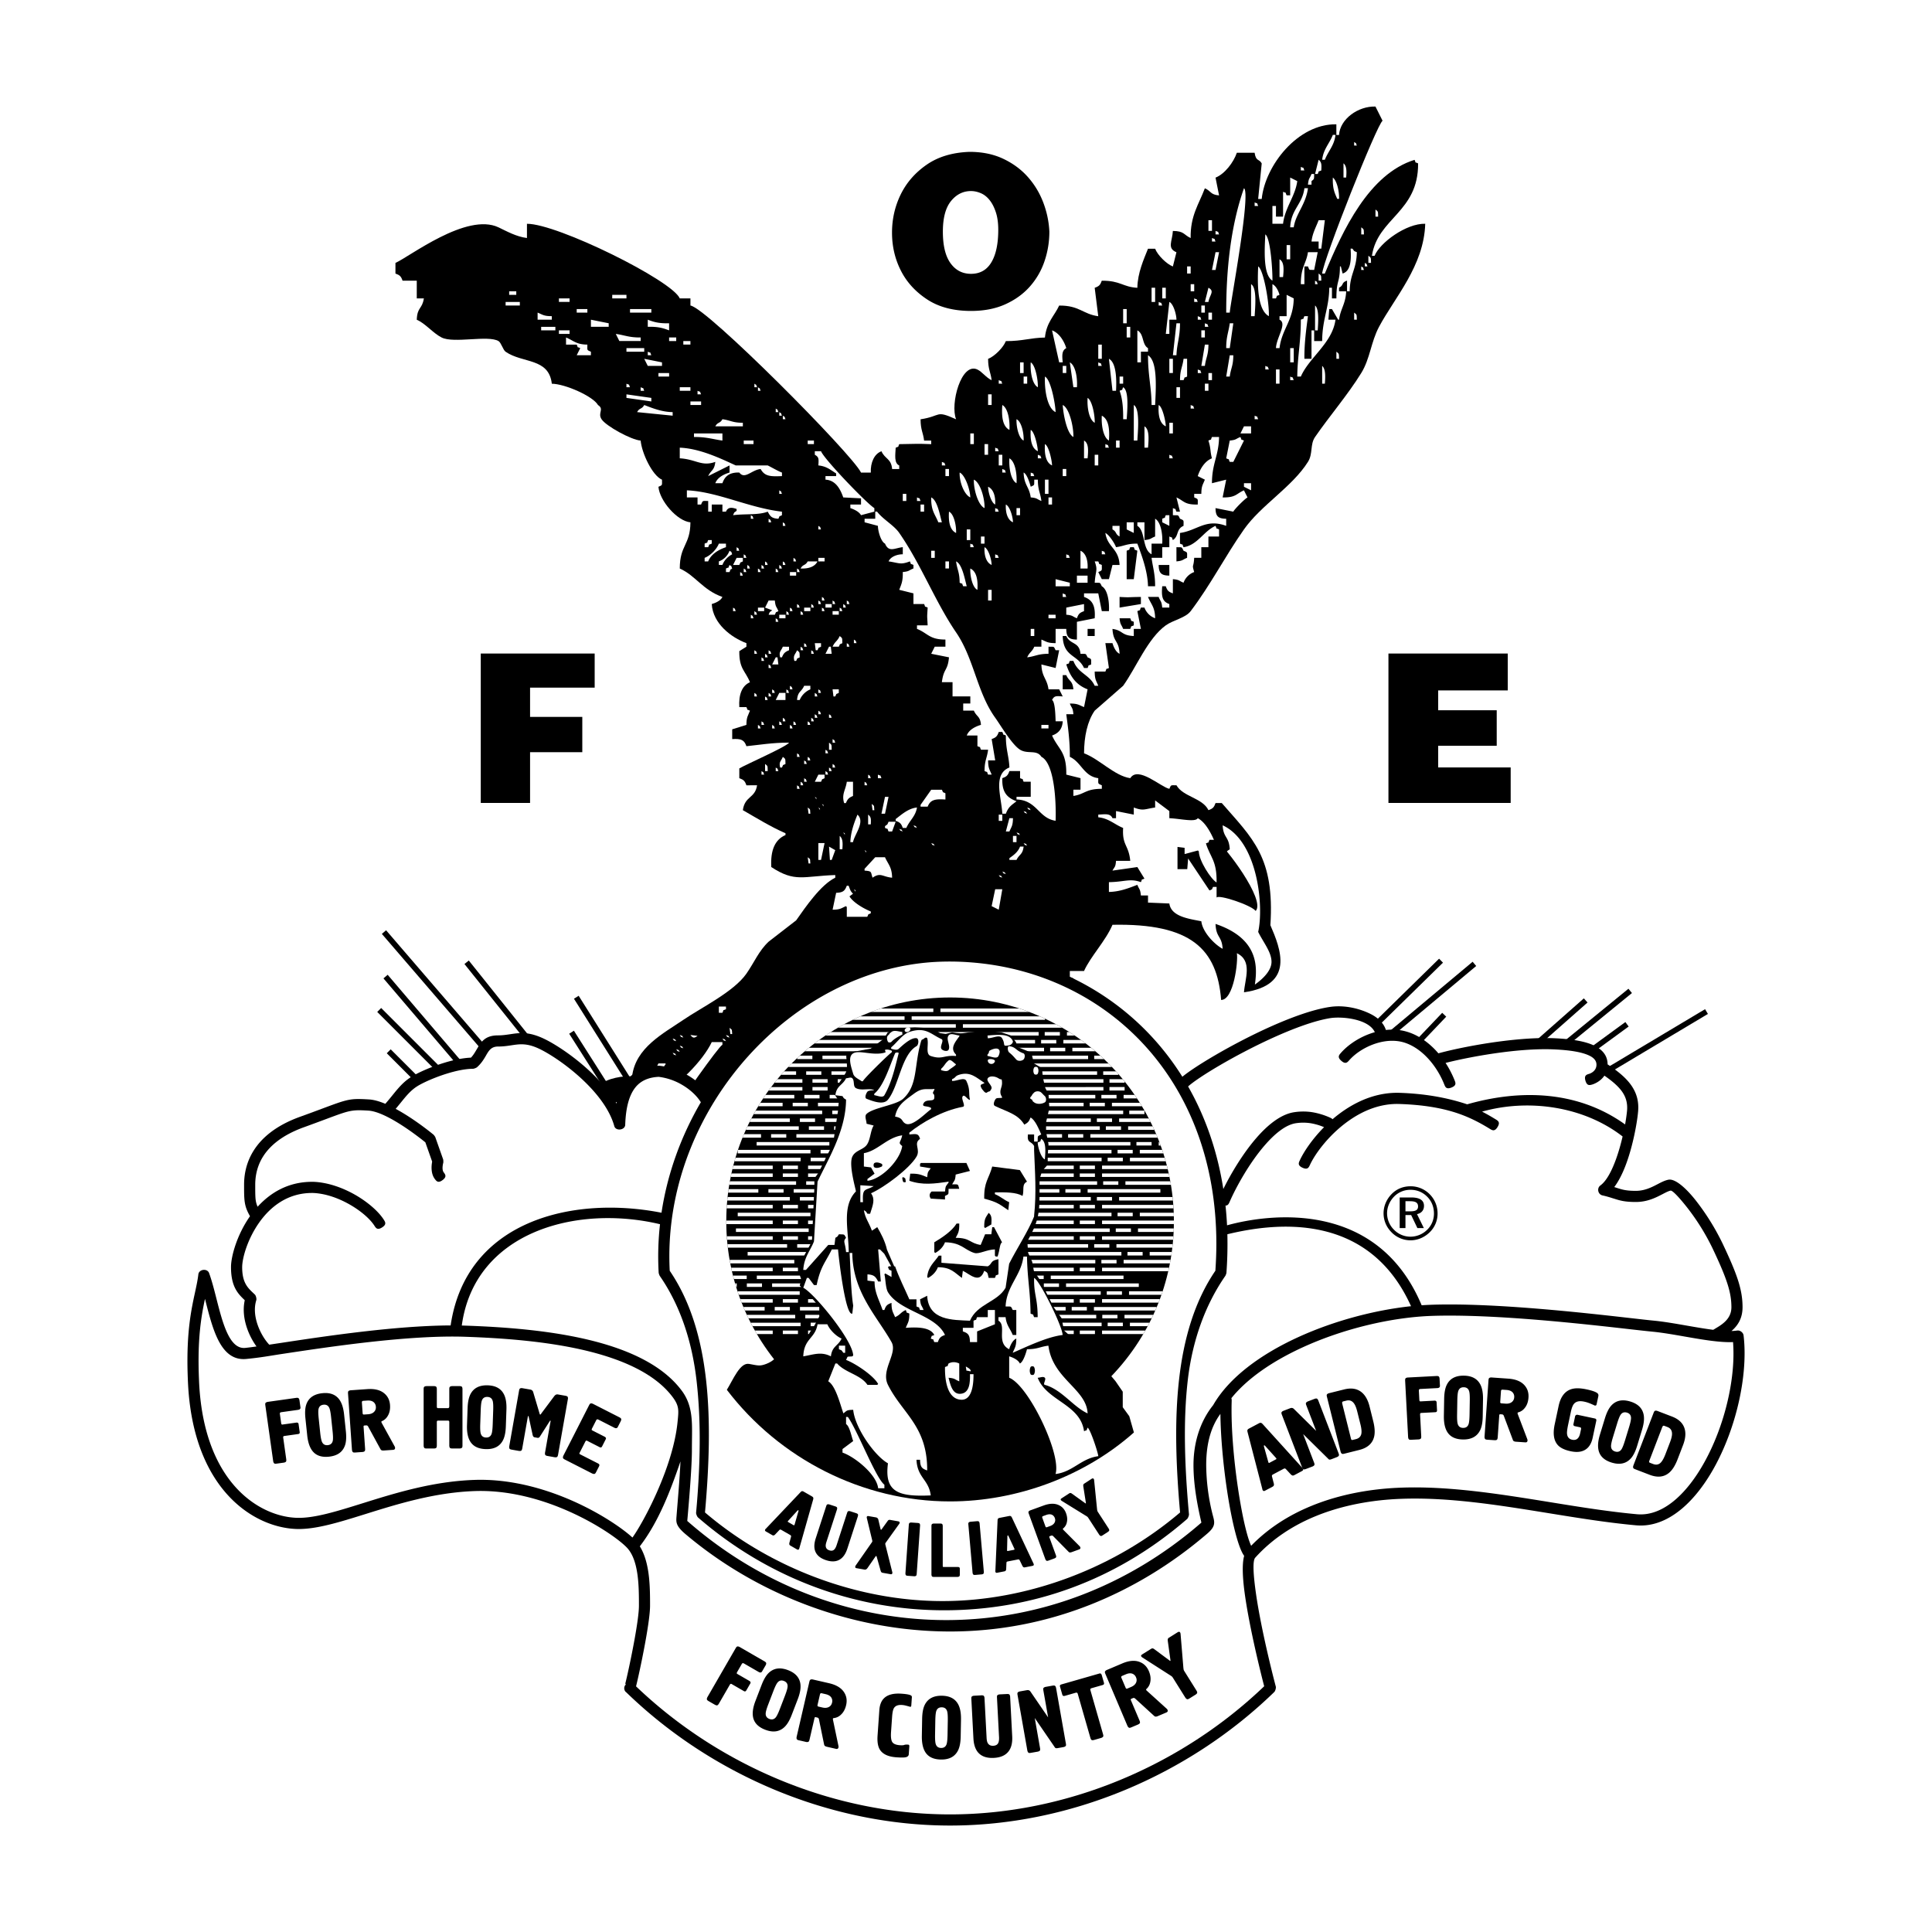 <svg xmlns="http://www.w3.org/2000/svg" width="2500" height="2500" viewBox="0 0 192.756 192.756"><path fill-rule="evenodd" clip-rule="evenodd" fill="#fff" d="M0 0h192.756v192.756H0V0z"/><path d="M142.195 22.324c-.121 4.191-3.062 7.379-4.609 10.283-.811 1.522-.889 3.177-1.773 4.61-1.334 2.163-3.191 4.321-4.609 6.382-.518.753-.193 1.664-.709 2.482-1.572 2.501-4.678 4.315-6.383 6.737-1.902 2.703-3.311 5.509-5.318 8.155-.518.683-1.762.897-2.482 1.418-1.805 1.305-2.934 4.18-4.254 6.028l-2.838 2.482c-.732 1.043-1.061 2.595-1.064 4.255 1.541.582 3.057 2.262 4.611 2.482.777-1.258 3.068.903 3.9 1.063.184-.429.127-.352.709-.354.648 1.151 2.6 1.259 3.191 2.482.436-.154.553-.275.709-.709h.621c3.068 3.53 5.289 5.4 4.85 12.187 1.008 2.331 2.486 5.966-2.635 6.695.09-1.322.887-3.138-.709-3.9.139.807-.312 4.664-1.57 4.664-.404-5.071-2.977-7.659-10.84-7.5-.678 1.606-2.195 3.165-2.838 4.61h-1.418v.621c3.07.334-8.354 12.479-7.178 15.039l-22.596 9.203c-2.963 1.207-19.276-15.627-17.196-13.465.826-.711 2.428-.963 3.297-.877.336-2.873 3.12-4.287 5.112-5.646 1.823-1.244 5.03-2.797 6.294-4.609.794-1.139 1.234-2.27 2.216-3.191l2.748-2.128c.938-1.33 2.449-3.554 3.901-4.255v-.177-.088c-3.198.106-4.016.762-6.383-.798-.091-1.642.348-2.734 1.418-3.191v-.178c-1.458-.634-2.85-1.502-4.255-2.305.202-1.44 1.218-1.158 1.418-2.482H74.47c-.154-.436-.276-.552-.709-.709v-.975c.649-.389 4.74-2.179 4.964-2.571-1.635-.012-3.058.236-4.255.354-.211-.621-.527-.77-1.418-.709v-.975l1.418-.443c.005-.814.161-.898.354-1.418-.422-.198-.154.064-.354-.354h-.709c-.075-1.229.258-2.138 1.063-2.482-.46-1.155-1.085-1.319-1.063-3.103l.709-.443v-.354c-1.521-.566-3.342-1.949-3.458-3.9.38-.108.902-.345 1.064-.709-1.96-.687-2.678-2.135-4.255-2.836 0-2.351 1.045-2.315 1.063-4.61-1.332-.126-3.082-2.163-3.191-3.546.429-.183.353-.127.354-.708-.963-.407-2.021-2.661-2.128-3.901-.959-.075-3.458-1.454-3.9-2.127-.421-.641.303-.996-.354-1.418-.499-.885-3.304-2.116-4.61-2.128-.296-2.599-2.913-2.017-4.61-3.191-.259-.18-.442-.906-.708-1.064-1.041-.617-4.458.256-5.674-.355-.858-.432-1.614-1.402-2.482-1.773.046-1.281.542-1.05.709-2.127h-.709v-1.773h-1.418c-.154-.436-.275-.553-.709-.709v-1.063c1.4-.609 7.099-5.056 10.284-3.546.798.379 1.76.929 2.836 1.063v-1.418c3.008-.025 14.495 5.654 15.248 7.446h1.063v.709c1.631.218 16.136 14.817 17.021 16.666h.975c-.047-.998.357-1.88 1.064-2.127.331.776.979.72 1.063 1.773h.709v-.354c-.525-.233-.392-1.044-.354-1.773.423-.198.154.064.354-.355 1.648-.021 1.686-.058 3.191 0v-.354h-.709c-.105-.843-.348-1.046-.354-2.127 2.134-.323 1.432-.952 3.546 0-.614-1.511.511-5.736 2.127-4.964.475.228.885.823 1.418 1.064-.105-.843-.348-1.046-.354-2.127.641-.246 1.523-1.133 1.771-1.773 1.68.005 2.438-.332 3.9-.355.15-1.523.951-2.17 1.42-3.191 2.027-.017 2.35.85 3.9 1.064l-.355-2.836c.436-.154.553-.276.709-.709 1.881-.009 2.08.628 3.547.709.025-1.494.639-2.833 1.062-3.9h.711c.246.642 1.133 1.524 1.771 1.772l.355-1.418c-.963-.406-.408-1.095-.355-2.127 1.146.01 1.061.378 1.773.709-.039-2.232.812-3.359 1.418-4.964.639.276.525.633 1.418.709l-.354-1.773c.914-.359 1.803-1.524 2.127-2.482h1.773c.133.893.439.576.709 1.063l-.355 3.546h.355c.326-3.312 3.594-7.519 7.447-7.446v1.063h.266c.102-1.593 1.906-2.89 3.635-2.836l.709 1.418c-.549.342-5.889 13.788-6.029 15.247h.268c1.777-4.292 4.402-9.943 8.953-11.347.197.422-.064.154.354.354.035 4.88-4.035 5.439-4.609 9.219h.266c.526-1.306 3.157-3.242 5.053-3.197z" fill-rule="evenodd" clip-rule="evenodd"/><path d="M132.977 13.458c-.336.867-.941 1.412-1.064 2.482h.268c.334-.866.941-1.412 1.062-2.482h-.266zm2.127.71v.354h.268c-.163-.382.026-.138-.268-.354zm-3.545 1.773l-.355 1.418h.266c.199-.422-.064-.154.355-.354.034-.577.036-.822-.266-1.064zm2.482.354v1.418h.266c.052-.624.058-1.152-.266-1.418zm-4.256.355v.354h.355c-.199-.421.065-.153-.355-.354zm1.065.709c-.186.486-.287.377-.355 1.064h.355v-.355c.295-.229.248-.182.266-.709h-.266zm-2.838 4.256h-.709v-1.064h-.354v1.773h1.062c.184-1.615 1.217-2.733 1.418-4.255l-.707-.354v1.773h-.355c-.197-.423.064-.154-.355-.354v2.481zm4.965-3.901c-.029 1.038.135 1.453.443 2.127h.178c.029-.728-.209-1.815-.621-2.127zm-8.866 1.064c-1.34 3.814-1.775 8.167-1.771 12.411h.354c.038-.825 2.142-11.934 1.417-12.411zm6.03 0c-.199 1.609-1.34 2.107-1.418 3.9h.354c.182-1.327 1.217-2.285 1.418-3.9h-.354zm-4.965 1.418v.354h.354c-.198-.422.066-.154-.354-.354zm12.056.709v.709h.266c-.023-.529.029-.474-.266-.709zm-16.666 1.064v1.063h.354v-1.063h-.354zm10.284 2.128h.709v.709h.266l.355-2.837h-.621c-.25.669-.621 1.296-.709 2.128zm4.962-1.419v.709h.268c-.025-.53.029-.474-.268-.709zm-14.537.355v.354h.354c-.197-.422.064-.154-.354-.354zm4.965.354c-.076 1.541-.23 4.048.709 4.61.028-.78-.17-4.27-.709-4.61zm-5.32.355v.355h.355c-.197-.423.065-.155-.355-.355zm7.447.709v1.418h.355v-1.418h-.355zm3.545 9.574h-.797v-1.064h-.266v2.837h-.709c-.016-1.616.205-3.093.354-4.255h-.354c-.199.422.064.155-.355.354.006 2.224-.344 3.749-.355 5.673h.355c.826-1.911 3.148-3.338 3.457-5.673h-.709l.088-1.063h.268l.619 1.063h.09c.146-1.106.662-1.568.709-2.836h-.709v-.354c.508-.275.191-.502.797-.709v1.064h.266c.014-1.738.68-2.163.711-3.901-.396-.166-.213-.084-.443-.354h-.178c.072 1.113.02 2.25-.799 2.481l-.176-.709h-.09c-.01 1.691-.352 1.297-.354 3.191h-.443v-1.063h-.268c-.017 2.016-.697 3.122-.709 5.318zm-10.637-8.865l-.355 1.773h.355l.354-1.773h-.354zm9.219 0c-.17 1.159-.717 1.466-.709 3.191h.355v-1.773h.354c.182.425.059.329.621.354l.354-1.773-.975.001zm6.029.355v.709h.266c-.023-.529.029-.474-.266-.709zm-8.865.355v1.773h.354c.074-.75.125-1.511-.354-1.773zm8.51.354v.354h.266c-.161-.381.027-.137-.266-.354zm-17.73.355v.709h.355v-.709h-.355zm7.091 0c-.084 1.856-.076 4.334 1.064 4.964.059-1.282-.519-4.622-1.064-4.964zm10.283 0v.354h.268c-.162-.382.027-.138-.268-.354zm-4.253.709v.709h.266c-.024-.53.029-.475-.266-.709zm-.356.709v.354h.266c-.16-.381.029-.138-.266-.354zm-12.41.355v.709h.354v-.709h-.354zm6.027 0v3.191h.355c.057-.925.245-2.852-.355-3.191zm2.129 0v1.418h.354c.197-.422-.064-.154.355-.354-.107-.38-.346-.903-.709-1.064zm-12.056.355v1.418h.355v-1.418h-.355zm1.064 0v1.063h.354v-1.063h-.354zm4.609 0l-.355 1.418h.355c.114-.72.659-1.066 0-1.418zm-69.766.354v.354h.709v-.354H50.8zm10.283.355v.354h1.418v-.354h-1.418zm67.284 2.127h-.709v.354c.797.372-.311 1.769-.355 2.836h.355c.225-1.909 1.389-2.749 1.418-4.964l-.709-.354v2.128zM55.764 29.77v.354h1.063v-.354h-1.063zm63.382 0v.354h.355c-.196-.422.065-.154-.355-.354zm-68.701.355v.354h1.418v-.354h-1.418zm65.157 0v.354h.355c-.199-.422.064-.154-.355-.354zm1.064 1.772h.709c-.004-.538-.309-1.593-.709-1.773l-.355 3.191h.355v-1.418zm3.191-1.418v.709h.354v-.709h-.354zm11.346 0v2.482h.266c.047-.777.162-2.127-.266-2.482zm-73.665.355v.354h1.063v-.354h-1.063zm5.318 0v.354h2.128v-.354h-2.128zm49.201 0v1.418h.354v-1.418h-.354zm-58.42 1.063h1.418v-.354c-.822 0-.908-.154-1.418-.354v.708zm66.929-.709v.709h.354v-.709h-.354zm14.538 0v.709h.268c-.026-.529.028-.474-.268-.709zm-15.602.355v.354h.355c-.199-.422.065-.153-.355-.354zm-60.546.354v.709h1.773v-.354l-1.773-.355zm5.673.71c1.003-.032 1.534.126 2.127.354v-.709c-1.004.031-1.535-.126-2.127-.355v.71zm52.746-.355l-.355 3.191h.355c.045-1.174.352-1.765.354-3.191h-.354zm2.836 0v.354h.355c-.199-.421.065-.153-.355-.354zm2.482 0c-.109.87-.357 1.308-.354 2.481h.354l.355-2.481h-.355zm-68.702.355v.354h1.418v-.354h-1.418zm58.419 0v1.063h.355v-1.063h-.355zm-56.646.354v.354h1.063v-.354h-1.063zm49.199 0c.236 1.064.473 2.128.711 3.191h.354c-.07-.701-.098-1.18.355-1.419-.223-.72-.713-1.515-1.42-1.772zm8.865 2.128h.709v-.355c-.631-.378-.373-1.408-1.062-1.772v3.191h.354l-.001-1.064zm6.029-2.128v.709h.354v-.709h-.354zm-58.419.355l.355.709h2.127v-.355c-1.177.013-1.611-.239-2.482-.354zm-4.965 1.064h1.064c.197.422-.065.154.354.354l-.354.71h1.418v-.354c-.43-.184-.353-.128-.354-.709-1.12-.009-1.371-.4-2.128-.709v.708zm10.284-.71v.355h.709v-.355h-.709zm1.418.355v.354h.708v-.354h-.708zm41.399.355v1.418h.354V34.38h-.354zm10.637 0l-.354 2.127h.354c.105-.843.348-1.047.355-2.127h-.355zm-57.71.354v.355h1.773v-.355h-1.773zm66.222 0v1.419h.354v-1.419h-.354zm-64.094.355v.354h.354c-.197-.422.065-.153-.354-.354zm68.703 0v.709h.266c-.024-.529.029-.475-.266-.709zm-18.795.355c-.004 2.026.346 3.167.355 4.964h.355c.073-1.606.274-4.373-.71-4.964zm8.156 0l-.354 2.127h.354c.105-.842.348-1.046.355-2.127h-.355zm-58.419.354l.355.709h1.418v-.354l-1.773-.355zm46.363 0l.355 3.191h.354c.066-1.174.023-2.815-.709-3.191zm6.029 0v1.418h.354v-1.418h-.354zm1.418 0c-.105.843-.348 1.046-.355 2.127h.355c.197-.423-.064-.154.354-.355v-1.772h-.354zm-16.313.355v1.064h.355v-1.064h-.355zm1.065 0c-.062.939.141 2.17.709 2.482.029-.714-.244-2.219-.709-2.482zm3.9 0l.355 2.482h.354c.065-.939-.138-2.17-.709-2.482zm2.838 0v.354h.354c-.198-.422.064-.154-.354-.354zm-3.547.354v.709h.355v-.709h-.355zm20.213 0v.354h.354c-.198-.422.064-.153-.354-.354zm5.672 0v1.773h.268c.054-.676.086-1.476-.268-1.773zm-12.41.355v.355h.355c-.199-.423.065-.155-.355-.355zm7.801 0v1.418h.355v-1.418h-.355zm-61.61.355v.354h1.064v-.354h-1.064zm54.873 0v.709h.354v-.709h-.354zm-18.439.354v.709h.355v-.709h-.355zm2.127 0c-.062 1.312.223 3.153 1.064 3.546-.025-.784-.464-3.245-1.064-3.546zm7.447 0v.709h.355v-.709h-.355zm17.022 0v.355h.354c-.198-.423.064-.155-.354-.355zm-29.078.355v.354H100c-.197-.422.064-.154-.355-.354zm-37.144.354v.355h.354c-.197-.423.065-.155-.354-.355zm12.766 0v.355h.266c-.161-.382.027-.138-.266-.355zm44.944 0v.709h.355v-.709h-.355zm-56.292.355v.354h.355c-.197-.422.064-.154-.355-.354zm3.901 0v.354h1.063v-.354H67.82zm7.802 0v.354h.266c-.162-.382.027-.137-.266-.354zm36.435 0c-.199.422.062.154-.355.354.268.722.371 1.661.355 2.836h.354c.058-.924.243-2.851-.354-3.19zm5.318 0v1.063h.354v-1.063h-.354zm-47.782.355v.354h.355c-.198-.423.064-.154-.355-.354zm-7.092.354v.354l2.482.354v-.354l-2.482-.354zm36.081 0v1.064h.354v-1.064h-.354zm9.928.355c-.064.939.139 2.17.709 2.482.029-.714-.246-2.219-.709-2.482zm-39.626.354v.355h1.064v-.355h-1.064zm-4.61.355c-.25.451-.463.254-.709.708l3.545.355v-.355c-1.081-.013-2.018-.398-2.836-.708zm35.726 0c-.086 1.123.018 2.128.709 2.482.062-.939-.139-2.17-.709-2.482zm6.027 0c.051.868.402 2.839 1.064 3.191.036-.951-.392-2.897-1.064-3.191zm7.092 0v3.545h.355c.055-.969.272-3.186-.355-3.545zm2.483 0c-.066.983.084 1.839.709 2.127-.006-.484-.327-1.952-.709-2.127zm3.191 0v.354h.354c-.198-.422.066-.154-.354-.354zm-41.398.354v.354h.266c-.162-.381.027-.137-.266-.354zm.354.355v.355h.266c-.161-.382.027-.138-.266-.355zm.354.355v.354h.266c-.161-.382.028-.137-.266-.354zm31.825 0c-.062.939.141 2.17.709 2.482.086-1.124-.018-2.128-.709-2.482zm15.248 0v.354h.354c-.198-.422.066-.155-.354-.354zm-53.1.354c-.25.451-.464.255-.709.709h2.748v-.355c-1.056-.002-1.203-.242-2.039-.354zm29.342 0c-.035.738.219 1.907.709 2.127.035-.738-.219-1.906-.709-2.127zm15.248.355v1.064h.354v-1.064h-.354zm-2.482.355v2.127h.354c.071-.797.151-1.841-.354-2.127zm10.636.709v-.709h-.709l-.354.709h1.063zm-21.984-.355c-.064.984.084 1.84.709 2.127-.006-.484-.326-1.952-.709-2.127zm-30.76 1.064v-.709h-2.837v.354c1.262-.014 1.927.235 2.837.355zm24.732-.709v1.063h.354v-1.063h-.354zm23.049 6.027h-.711v.355c.43.184.354.127.355.709-1.332.03-1.35-.35-2.127-.709.117.473.236.945.354 1.418h-.354c-.199-.422.064-.155-.355-.354v.709c.602.024.498-.074.709.354.43.184.354.127.355.709-.771.335-.445 1.029-1.064 1.418-.197-.422.064-.154-.354-.354v1.064h-.709v1.063h-1.064c.113.908.359 1.577.355 2.837h-.711c-.027-1.476-.615-3.055-1.062-4.255-1.082-.002-1.285.242-2.129.355-.129-.384-.701-1.248-1.062-1.418.209 1.45 1.338 1.523 1.418 3.191h-.709l-.355 1.418h-.709l-.354-.709c.428-.184.352-.127.354-.709-.422-.198-.154.064-.354-.354h-.355c.332.93.086.873 0 2.127.602.024.496-.074.709.354.574.311.768 1.543.709 2.482h-.709c-.117-.591-.236-1.182-.354-1.772h-1.42v.354c.836.291 1.152.887 1.064 2.128l-1.773.354v1.773c-.812-.01-1.053-.251-1.062-1.064h-1.064v1.418c-.822.001-.908-.154-1.418-.354v.709h-.709c-.215.507-.492.559-.709 1.064.842-.105 1.045-.348 2.127-.355v-.709c.602.024.496-.074.709.354h.355c-.119.591-.238 1.182-.355 1.773l-1.418-.354c.037 1.271.557 1.382.709 2.481h1.064c.117.237.236.473.354.71-.652-.049-.844-.079-1.064.354.299.187.332 1.445.355 2.127h.709c-.039.801-.463 1.211-1.064 1.418.627 1.401 1.455 1.575 1.42 3.901l1.418.354v1.152h-.709v.621c1.141-.169 1.221-.712 2.836-.71v-.354c-.43-.184-.352-.127-.354-.709-1.453-.188-1.688-1.604-2.838-2.127.016-1.616-.205-3.093-.354-4.255h.709c-.061-.687-.168-.58-.355-1.063.822-.001.908.154 1.418.354.119-.591.238-1.182.355-1.773-1.137-.432-1.74-1.269-2.127-2.481.422-.198.154.064.354-.355h.355c.475 1.265 1.631 1.375 2.127 2.482h.355c-.199-.513-.35-.595-.355-1.418h1.064c.197-.422-.064-.154.354-.354-.117-.828-.236-1.655-.354-2.482h.709c.107.38.346.902.709 1.063-.062-1.373-.637-1.109-.709-2.482 1.08.158.848.652 2.127.709v-.709h.709l-.354-1.773c.422-.197.154.064.354-.354h.355c.176.495.57.884 1.064 1.064-.01-1.119-.402-1.371-.711-2.128h1.064c.186.486.287.377.355 1.064h.709v-.354c-.709-.249-.797-.754-.709-1.773h.354c.154.436.275.552.709.709v-1.419c.688.061.58.167 1.064.355a1.77 1.77 0 0 1 1.062-1.064c-.246-.857-.061-.34 0-1.418h.711v-1.063h.709v-1.064h1.062v-.709c-.422-.198-.154.064-.354-.354-1.18.519-1.814 1.94-3.191 2.127-.197-.422.064-.155-.355-.355v-1.063c1.736-.243 2.562-1.462 4.611-.709v-.709c-.814-.01-1.055-.251-1.064-1.063l1.773.354c.133-.263 1.154-1.285 1.418-1.418l-.355-.709c-.791.344-.785.728-2.127.709.117-.591.236-1.182.355-1.773l-1.42.354c-.002-1.976.678-2.738.709-4.61h-.709c-.197.422.064.155-.354.354.275.873.15 1.024.354 1.773-.715.274-1.176 1.041-1.418 1.773l.709.355c-.194.513-.345.595-.351 1.417zm2.836-5.318l-.354 1.773c.422.198.154-.064.354.355h.355l1.062-2.128c-.422-.197-.154.064-.354-.354-.485.185-.377.286-1.063.354zm-48.49 0v.354h.975v-.354h-.975zm6.383 0v.354h.62v-.354h-.62zm27.568 0v1.773h.355c.075-.749.124-1.511-.355-1.773zm3.192 0v.709h.355v-.709h-.355zm-13.119.354v1.064h.355v-1.064h-.355zm6.027 0c-.064.984.084 1.84.709 2.128-.004-.484-.326-1.953-.709-2.128zm6.029 0v.355h.354c-.198-.422.064-.155-.354-.355zm-42.463.355v1.063c1.617.091 2.178.849 3.546.355-.096.885-.419.787-.709 1.418l2.128-1.063v.709c-.573.17-1.207.494-1.418 1.064h.709c.231-.687.696-1.096 1.684-1.064.547.73 1.224-.262 2.128-.354.402.728.945.761 2.128.709v-.354c-.404-.145-1.103-.561-1.419-.709h-3.191c-1.533-.708-3.587-1.693-5.586-1.774zm31.471 0v.354h.354c-.198-.422.064-.154-.354-.354zm-17.642 1.773c.827.08 1.22.453 1.773.798v.266h-1.063v.355c1.037.053 1.5.987 1.772 1.773l1.773.089v.62H84.84v.355c.381.131.868.358 1.064.709.443-.119.886-.236 1.33-.354v-.354c-.712-.411-5.041-4.91-5.319-5.674h-.621v.354c.418.227.393.411.355 1.063zm17.996-1.064v1.064H100v-1.064h-.355zm3.9 0v.354h.355c-.197-.422.065-.153-.355-.354zm5.674 0v1.064h.355v-1.064h-.355zm7.447 0v.354h.354c-.198-.422.064-.153-.354-.354zm-15.957.355c-.064.939.139 2.17.709 2.482.064-.939-.139-2.17-.709-2.482zm-6.738.355v.354h.355c-.198-.422.064-.154-.355-.354zm.355.709v.709h.354v-.709h-.354zm5.674 0v.354h.354c-.198-.423.064-.154-.354-.354zm6.027 0v.709h.355v-.709h-.355zm-10.282.354c-.042.938.451 2.204 1.063 2.482-.012-.734-.508-2.242-1.063-2.482zm7.091 2.482c.688.06.58.167 1.064.354-.105-.843-.348-1.046-.355-2.127h-.354c-.025.601.074.497-.355.708-.094-.343-.361-1.26-.709-1.418.037 1.273.557 1.384.709 2.483zm0-2.482v.354h.355c-.197-.422.065-.154-.355-.354zm-5.674.709c-.037.938.422 2.558 1.064 2.837.038-.939-.421-2.558-1.064-2.837zm7.092 0v1.418h.355v-1.418h-.355zm20.566.355h-.709v.354l.709.355v-.709zm-26.238.354c.004.539.307 1.594.709 1.773.045-.823-.174-1.537-.709-1.773zm-30.052.355v.709h1.063v.709h.355c.184-.429.127-.353.708-.354v1.064h.355v-.709h1.064v.709h.354c.191-.461.571-.439 1.063-.266v.177c-.271.231-.187.052-.354.444 1.198-.158 2.52.009 3.457-.354.247.452.374.67 1.064.709.188-.367-.011-.167.355-.354v-.354c-3.32-.384-6.404-1.991-9.484-2.13zm9.219 0v.354h.266c-.161-.381.027-.137-.266-.354zm12.322.354v.709h.354v-.709h-.354zm1.418.355v.354h.355c-.198-.421.064-.153-.355-.354zm1.419 0c-.026 1.329.365 1.635.709 2.482h.354c-.188-.654-.44-2.205-1.063-2.482zm11.701 0v.709h.354v-.709h-.354zm-12.765.709v.709h.354v-.709h-.354zm8.51 0c-.045.823.174 1.538.711 1.773-.006-.538-.309-1.593-.711-1.773zm-1.063.355v.354h.354c-.198-.421.064-.154-.354-.354zm2.127 0v.709h.354v-.709h-.354zm-14.095 1.064H86.26v.354l1.329.355c.004.538.309 1.593.71 1.772.384.922.98.431 1.772.355v.709c-.622.004-1.226.268-1.418.709 1.072.157 1.174.364 2.127 0 .198.423-.065.154.354.354v.354c-.486.186-.377.288-1.064.355.024.918-.142 1.227-.354 1.773l1.418.355v1.063h1.063c.198.422-.064.154.355.354-.065 1.128-.056.646 0 1.773h-1.064v.354c1.079.431 1.233 1.071 2.837 1.064v.709h-1.064l-.354.709 1.773.355c-.129 1.398-.529 1.054-.709 2.482h1.064v1.419h1.773v.709h-.709v.709h1.063c.277.639.633.524.709 1.418-.572.17-1.206.494-1.417 1.063h1.064v1.064c.422.198.154-.064.354.355h.711c-.105.843-.35 1.046-.355 2.127.422.198.154-.065.355.354h.354c-.199-.513-.348-.595-.354-1.418h.709l-.355-2.127c.436-.154.553-.276.709-.709h.355c.197.422-.064.154.354.354-.006 1.431.301 2.015.355 3.191-1.68.677-.799 2.917-.709 4.61h.354c.26-.688.539-.831 1.064-1.241-.98-.364-1.469-.934-1.418-2.305.436-.154.553-.276.709-.709h1.062v.709c.424.198.156-.064.355.354h.709v1.507h-1.418v.265c2.07.084 2.164 1.859 3.9 2.128.068-2.028-.141-5.736-1.418-6.383-.469-.751-1.355-.233-2.129-.709-.805-.498-1.926-2.418-2.48-3.192-1.826-2.542-2.107-5.883-3.901-8.51-2.09-3.063-3.499-6.798-5.673-9.928-.539-.775-1.613-1.336-2.216-2.127h-.178v.714zm7.358-.709c-.066.983.083 1.839.709 2.127.035-.738-.22-1.907-.709-2.127zm-19.769.354v.354h.266c-.161-.381.028-.137-.266-.354zm41.399 0c-.197.422.064.154-.354.354v.354l.709.355v-1.064l-.355.001zm-39.626.355v.354h.266c-.161-.382.028-.137-.266-.354zm37.499 2.127v-1.773h-.709v.355c.836.509.461 2.333 1.418 2.836v-1.064h1.064c.062-.939-.141-2.17-.709-2.482v1.773c-.486.186-.379.288-1.064.355zm-36.081-1.773v.355h.266c-.161-.382.028-.138-.266-.355zm34.307 0v.709l.709.354v-1.064l-.709.001zm-30.761.355v.354h.266c-.161-.381.028-.137-.266-.354zm30.052 0h-.709v.354c.451.249.254.463.709.709v-1.063zm-15.247.355v1.063h.354v-1.063h-.354zm1.417.709v.709h.355v-.709h-.355zm-27.214.354c-.197.423.065.155-.354.354v.355h.354c.198-.422-.064-.155.355-.355v-.354h-.355zm1.064.355c-.21.566-.854 1.205-1.418 1.418v.355h.354c.274-.716 1.041-1.177 1.773-1.418v-.355h-.709zm25.087 0v.355h.354c-.198-.423.065-.155-.354-.355zm-23.314.355v.354h.266c-.162-.382.028-.138-.266-.354zm24.733 0c-.047.823.174 1.537.709 1.773-.004-.538-.309-1.594-.709-1.773zm14.892 3.191h-.709v-2.837c.422-.197.154.065.355-.354h.354c.197.422-.064.154.355.354l-.355 2.837zm4.256-3.191c.6.024.496-.074.709.354.43.185.352.128.354.709-.484.186-.377.288-1.062.355l-.001-1.418zm-44.59.354a1.773 1.773 0 0 1-1.064 1.064v.354h.355c.174-.472.558-.842.975-1.064-.162-.382.027-.137-.266-.354zm20.123 0v.709h.354v-.709h-.354zm14.893 1.773h.709c.047-.823-.174-1.537-.709-1.773v1.773zm2.127-1.773v.355h.355c-.197-.423.065-.155-.355-.355zm-35.725.355v.354h.266c-.161-.382.028-.137-.266-.354zm25.088 0v.354h.354c-.198-.422.064-.154-.354-.354zm7.092 0v.354h.354c-.198-.422.064-.154-.354-.354zm-32.889.354l-.354.709h.62c.188-.367-.011-.167.355-.354v-.355h-.621zm5.673 0v.355h.266c-.161-.382.028-.137-.266-.355zm2.482 0v.355h.621v-.355h-.621zm-5.318.355v.354h.266c-.162-.382.027-.137-.266-.354zm1.772 0v.354h.266c-.161-.382.028-.137-.266-.354zm2.483 0c-.25.451-.464.254-.709.708.81.038 1.435-.188 1.685-.708h-.976zm13.74 0v.708h.354v-.708h-.354zm1.064 0c.105.842.348 1.046.355 2.127.422.198.154-.065.354.354h.355c-.189-.654-.441-2.204-1.064-2.481zm-22.605.355c-.198.422.064.154-.354.354v.355h.354c.161-.382-.028-.138.266-.355-.162-.382.027-.137-.266-.354zm1.773 0v.354h.266c-.162-.382.027-.137-.266-.354zm1.418 0v.354h.266c-.161-.382.028-.137-.266-.354zm1.773 0v.354h.266c-.161-.382.027-.137-.266-.354zm37.853 0h1.064v1.063c-.814-.01-1.053-.251-1.064-1.063zm-41.399.354v.355h.266c-.161-.382.028-.138-.266-.355zm1.419 0v.355h.266c-.162-.382.027-.138-.266-.355zm1.773 0v.355h.266c-.162-.382.027-.138-.266-.355zm2.127 0v.355h.266c-.162-.382.027-.138-.266-.355zm17.286 0c-.036.739.219 1.907.709 2.128.067-.984-.083-1.84-.709-2.128zm-22.96.355v.354h.266c-.161-.382.028-.137-.266-.354zm4.964 0v.354h.621v-.354h-.621zm28.633.354v.709h1.064v-.709h-1.064zm-2.127.355v.709h1.418v-.354l-1.418-.355zm-6.736 1.064v1.064h.354v-1.064h-.354zm7.445.355v.354h.355c-.198-.423.065-.154-.355-.354zm-24.023.354v.355h.266c-.161-.383.027-.138-.266-.355zm29.697 0c1.141.065.791.013 2.127 0v.709l-2.127.354v-1.063zm-34.395.355h-.621l-.354.709.709.266c-.271.231-.187.051-.354.443h.621c.188-.366-.011-.166.354-.354-.186-.487-.288-.378-.355-1.064zm4.343 0v.354h.266c-.161-.382.028-.138-.266-.354zm1.419 0v.354h.266c-.162-.382.027-.138-.266-.354zm1.418 0v.354h.266c-.161-.382.028-.138-.266-.354zm-4.964.354v.354h.266c-.162-.381.027-.137-.266-.354zm1.418 0v.354h.266c-.161-.381.028-.137-.266-.354zm1.419 0v.354h.62v-.354h-.62zm1.772 0v.354h.266c-.161-.381.028-.137-.266-.354zm22.252.355v.709c.686.061.58.167 1.062.355.154-.436.275-.553.709-.709v-.709c-.59.117-1.181.235-1.771.354zm-33.244 0v.354h.266c-.161-.382.027-.138-.266-.354zm2.483 0v.354h.62v-.354h-.62zm3.19 0v.354h.266c-.161-.382.028-.138-.266-.354zm1.419 0v.354h.621v-.354h-.621zm1.773 0v.354h.266c-.161-.382.027-.138-.266-.354zm1.773 0v.354h.266c-.162-.382.028-.138-.266-.354zm-8.51.354v.354h.266c-.161-.381.027-.137-.266-.354zm3.191 0v.354h.266c-.162-.381.027-.137-.266-.354zm1.418 0v.354h.266c-.161-.381.028-.137-.266-.354zm3.192 0v.354h.621v-.354h-.621zm-8.156.355v.355h.266c-.161-.383.028-.139-.266-.355zm2.837 0v.355h.62v-.355h-.62zm26.86 0v.355h.709v-.355h-.709zm-27.214.355v.354h.266c-.162-.382.027-.138-.266-.354zm34.306 0h1.064c.197.422-.064.154.354.354v.354c-.422.198-.154-.064-.354.354h-.709c-.187-.485-.288-.376-.355-1.062zm-8.865 1.063v.709h.355v-.709h-.355zm5.674 0h.709v.709h-.709v-.709zm-24.733.71c-.215.506-.491.559-.709 1.063h.621c.188-.366-.011-.166.354-.354-.024-.53.03-.475-.266-.709zm24.024 1.772c.6.024.496-.073.709.355.43.184.352.128.355.709-.424.197-.156-.065-.355.354h-.355c-.633-1.37-2.074-1.071-2.127-3.191h.355c.41.899 1.306.538 1.418 1.773zm-22.606-1.418v.354h.266c-.161-.381.028-.137-.266-.354zm-4.964.355v.354h.266c-.161-.382.027-.138-.266-.354zm1.063 0l.089.709h.178c.187-.366-.012-.166.354-.354v-.354l-.621-.001zm3.192 0v.354h.266c-.161-.382.028-.138-.266-.354zm-6.383.354c-.188.46-.409.483-.265 1.064h.177c.166-.406.303-.542.709-.709v-.354l-.621-.001zm1.773 0v.354h.266c-.161-.381.028-.137-.266-.354zm3.103.709l-.089-.709h-.177l-.354.709h.62zm-7.712-.354v.354h.266c-.161-.381.027-.137-.266-.354zm1.418 0v.354h.266c-.161-.381.028-.137-.266-.354zm2.837 0c-.189.46-.41.484-.266 1.064h.177c.188-.367-.011-.167.354-.354-.023-.531.03-.476-.265-.71zm1.418 0v.354h.266c-.161-.381.028-.137-.266-.354zm-4.609.354v.355h.266c-.162-.382.027-.137-.266-.355zm-.355.355v.354h.266c-.161-.382.028-.137-.266-.354zm1.684.709l-.088-.709h-.177l-.355.709h.62zm-.975 0v.354h.266c-.161-.381.028-.137-.266-.354zm30.407 2.482h-1.064v-1.418h.355c.275.638.631.524.709 1.418zm-28.28-.354v.354h.266c-.161-.382.028-.137-.266-.354zm1.419 0c-.276.638-.632.524-.709 1.418h.265c.195-.475.59-.868 1.064-1.064v-.354h-.62zm-3.191.354v.355h.266c-.161-.382.027-.138-.266-.355zm1.418 0v.355h.266c-.162-.382.027-.138-.266-.355zm3.191 0v.355h.266c-.161-.382.028-.138-.266-.355zm1.419 0l.088.71h.178c.187-.367-.011-.167.354-.355v-.355h-.62zm-7.801.355v.355h.266c-.161-.383.027-.138-.266-.355zm1.418 0v.355h.266c-.161-.383.028-.138-.266-.355zm1.684.709v-.709h-.62l-.354.709h.974zm2.925-.709v.355h.267c-.162-.383.027-.138-.267-.355zm-4.963.355v.354h.266c-.162-.382.027-.137-.266-.354zm5.318 1.418v.354h.266c-.161-.382.028-.137-.266-.354zm-.355.354v.354h.267c-.162-.381.027-.136-.267-.354zm1.419 0v.354h.266c-.161-.381.028-.136-.266-.354zm-4.61.355v.354h.266c-.161-.382.028-.137-.266-.354zm2.837 0v.354h.266c-.161-.382.028-.137-.266-.354zm-4.964.354v.355h.266c-.161-.382.028-.137-.266-.355zm1.773 0v.355h.266c-.161-.382.027-.137-.266-.355zm1.418 0v.355h.266c-.161-.382.028-.137-.266-.355zm1.419 0v.355h.266c-.162-.382.027-.137-.266-.355zm-4.964.355v.354h.266c-.162-.381.027-.137-.266-.354zm1.418 0v.354h.266c-.161-.381.027-.137-.266-.354zm1.772 0v.354h.266c-.161-.381.028-.137-.266-.354zm25.088 0v.354h.709v-.354h-.709zM83.068 73.74v.354h.266c-.162-.382.027-.137-.266-.354zm-.355.354v.709h.266c-.023-.53.029-.474-.266-.709zm-.354.71v.354h.266c-.162-.382.027-.138-.266-.354zm-2.837.354v.355h.266c-.162-.382.027-.138-.266-.355zm-1.419.355c-.188.46-.409.483-.265 1.063h.177c.187-.367-.011-.167.354-.354-.023-.53.03-.475-.266-.709zm2.483 0v.354h.266c-.162-.382.027-.137-.266-.354zm-.355.354v.354h.266c-.161-.381.027-.137-.266-.354zm-3.9.355v.709h.266c-.025-.53.028-.475-.266-.709zm6.737 0v.354h.266c-.162-.382.027-.138-.266-.354zm-5.673.354v.355h.266c-.162-.382.027-.138-.266-.355zm5.318 0v.355h.266c-.161-.382.028-.138-.266-.355zm-6.737.355v.354h.266c-.161-.381.028-.137-.266-.354zm6.383 0v.354h.266c-.162-.381.027-.137-.266-.354zm-.71.355l-.355.709h.621c.188-.367-.012-.166.354-.354v-.354l-.62-.001zm4.965 0v.354h.266c-.162-.382.027-.138-.266-.354zm.974 0v.354h.355c-.197-.422.065-.154-.355-.354zm-7.357.354v.354h.266c-.161-.382.027-.137-.266-.354zm-.355.355v.354h.266c-.161-.382.028-.138-.266-.354zm4.61 0c-.107.818-.542 1.226-.266 2.128h.177c.167-.406.303-.542.709-.709v-1.419h-.62zm1.773 0v.354h.266c-.161-.382.027-.138-.266-.354zm-6.737.354v.354h.266c-.162-.381.027-.137-.266-.354zm14.804 1.419v-.621c-.367-.188-.167.012-.355-.354h-1.063L91.845 80.3v.177h.709c.275-.692.745-.779 1.772-.709zm-13.032-.266l.178.266c-.081-.201.097-.101-.178-.266zm7.004 0l-.354 1.684h.354l.354-1.684h-.354zm-6.294.709c.059.089.119.177.177.266-.081-.201.097-.102-.177-.266zm4.964 0l.089.621h.177c-.051-.513.03-.386-.266-.621zm-6.382.354l.088.621h.177c-.05-.513.03-.386-.265-.621zm1.063 0l.177.266c-.08-.2.097-.101-.177-.266zm9.84 0c-.871.088-1.544.711-2.127 1.152v.178c.436.154.553.275.709.709h.354c.333-.77.915-1.136 1.064-2.039zm10.993 0c.215.296-.025.102.354.266-.217-.295.025-.102-.354-.266zm-.355.355c.217.295-.025.102.355.266-.216-.295.024-.102-.355-.266zm-16.577.355c-.315.774-.676 1.724-.709 2.748h.265c.151-.791 1.245-2.025.444-2.748zm1.064 0v.975h.265c.027-.566.034-.737-.265-.975zm13.031 0v.621H100v-.621h-.355zm1.064.354l-.355 1.33h.355c.205-.482.344-.545.355-1.33h-.355zm-11.347.355h-.709c-.166.395-.084.213-.354.443v.177c.422.198.154-.064.354.354h.354l.355-.974zm1.773.354c.216.296-.025.102.354.266-.216-.295.025-.102-.354-.266zm-1.419.355c.217.295-.025.102.354.266-.215-.295.026-.102-.354-.266zm-5.585.354l.177.267c-.081-.201.098-.102-.177-.267zm17.287 0c.217.296-.025.103.354.267-.215-.296.025-.103-.354-.267zm-17.641.355v1.33h.266c.05-.612.052-1.071-.266-1.33zm17.287 0v.621h.354v-.621h-.354zm-19.415.71v1.684h.266l.354-1.684h-.62zm11.259 0c.216.295-.025.102.354.266-.216-.296.026-.102-.354-.266zm9.219 0c.217.295-.025.102.355.266-.216-.296.024-.102-.355-.266zm-19.414.354l.089 1.33h.177l.355-.975-.621-.355zm19.058 0c-.205.538-.629.847-1.062 1.153v.177h.709c.281-.58.617-.519.709-1.33h-.356zm-15.512.355l.177.266c-.081-.201.097-.102-.177-.266zm-5.673.709l.088.621h.177c-.05-.513.03-.386-.265-.621zm8.421 2.039c-.016-1.054-.392-1.333-.709-2.039h-.976l-1.063 1.153v.177c.781.06.591.125.798.709.806-.559.975-.089 1.95 0zM100 86.948c.217.296-.025.102.354.266-.215-.296.025-.102-.354-.266zm-.355.355c.217.295-.025.102.355.266-.217-.296.025-.102-.355-.266zm-16.223 1.773l-.354 1.685c.783-.005.85-.148 1.33-.354l.088.088v.975h2.04c.187-.367-.012-.166.354-.354v-.178c-.712-.286-1.759-.894-2.127-1.507l.354-.266c-.272-.271-.275-.382-.443-.798h-.178c-.194.503-.364.687-1.064.709zm1.773-.355l.177.266c-.081-.2.097-.101-.177-.266zm14.096 0l-.355 1.685.709.354.355-2.039h-.709zM115.248 80.565c-1.074.158-1.174.364-2.129 0v.709l-1.773-.354v.709h-.354c-.217-.496-.732-.392-1.418-.354v.266c1.062.107 1.627.724 2.482 1.064-.113 1.773.551 1.654.709 3.28h-1.42c-.051.663-.139.568-.354.976l2.482-.355.709 1.152c-.424.198-.154-.064-.355.355-1.082-.399-1.619-.024-3.191 0v.975c1.082-.014 2.02-.398 2.838-.709.186.486.287.377.354 1.064h.709v.709l2.129.089c.178 1.315 1.971 1.527 3.191 1.773.119 1.097 1.35 2.342 2.127 2.748-.082-1.322-.654-1.069-.709-2.482 4.412 1.49 4.152 4.415 3.926 6.05.994-.701 1.654-1.504 1.658-2.259.006-.971-.795-1.916-1.33-2.993.572-2.526-.012-9.007-3.545-10.638.074 1.312.631 1.06.709 2.394-.275.18-.262.169-.443.443h-.621c-.375-1.187-1.105-3.02-2.127-3.546-.248.422-1.73.048-2.836 0v-.709c-.473-.355-.947-.709-1.418-1.064v.707z" fill-rule="evenodd" clip-rule="evenodd" fill="#fff"/><path d="M117.479 86.714v-2.216l.709.089v.62l1.33-.354.088.089c.008.904 1.193 2.763 1.773 3.103.041-2.196-.639-2.503-1.064-3.901.424-.197.154.064.355-.354h.621c.922.593 5.023 6.033 3.988 7.092-.453-.585-3.709-1.668-3.9-1.33v-1.064h-.355c-.188.367.012.167-.354.355l-2.129-3.191-.088 1.064c-.324-.002-.65-.002-.974-.002z" fill-rule="evenodd" clip-rule="evenodd"/><path d="M71.721 100.422v.621h.355c.198-.422-.065-.154.354-.354v-.178-.09l-.709.001zm1.064 2.129l.089.619h.177c-.051-.512.03-.385-.266-.619zm-4.965.709c.216.295-.025.102.355.266-.217-.296.025-.102-.355-.266zm1.064 0c.245.328.384.334.709.088l-.709-.088zm3.546 0c.216.295-.025.102.354.266-.216-.296.026-.102-.354-.266zm-5.319.353c.217.297-.024.104.355.268-.216-.297.025-.104-.355-.268zm4.965 0c.216.297-.025.104.354.268-.216-.297.025-.104-.354-.268zm-1.064.356c-.871 1.852-3.436 4.453-5.319 5.318v.977h.354c.191-.461.571-.439 1.063-.268v.268c-.255.174-.184.076-.354.354h.709c.213-.514 4.244-6.229 4.61-6.383v-.178-.088h-1.063zm-3.192.355c.216.295-.025.102.355.266-.217-.297.025-.104-.355-.266zm-.354.354c.216.297-.025.102.354.266-.216-.296.025-.102-.354-.266zm-.355.355c.217.295-.024.102.355.266-.216-.297.025-.102-.355-.266zm-1.418 1.063c-.366.811-1.674 2.115-2.482 2.482v.975h.355c.442-1.035 1.602-.994 2.127-1.771.408-.605.178-.957.709-1.596v-.09h-.709z" fill-rule="evenodd" clip-rule="evenodd" fill="#fff"/><path d="M38.981 104.691l3.994 3.992-.393.395-3.993-3.994.392-.393zm-.951-4.123l7.062 7.061-.393.393-7.062-7.061.393-.393zm.648-3.314l8.247 9.674-.421.361-8.247-9.676.421-.359zm-.158-4.442l10.785 12.528-.421.363-10.786-12.528.422-.363zm8.253 3.021l6.978 8.722-.434.348-6.978-8.723.434-.347zm10.484 7.001l4.441 6.979-.469.299-4.441-6.977.469-.301zm.476-3.486l6.185 9.832-.469.297-6.185-9.834.469-.295zm86.234-3.303l-7.77 7.613-.389-.395 7.77-7.614.389.396zm3.314.333l-8.723 7.296-.355-.426 8.723-7.295.355.425zm-2.99 5.054l-3.172 3.33-.402-.383 3.172-3.33.402.383zm14.098-1.412l-5.393 4.758-.367-.414 5.393-4.758.367.414zm4.431-.944l-7.771 6.344-.35-.43 7.771-6.344.35.43zm-.328 3.34l-4.123 3.012-.328-.447 4.123-3.012.328.447zm7.908-1.256l-10.625 6.344-.285-.475 10.625-6.344.285.475z"/><path d="M160.391 106.193l.074.049c1.016.678 1.785 1.322 2.291 2.049.535.77.77 1.607.676 2.631-.1 1.09-.494 3.305-1.182 5.18-.326.887-.725 1.709-1.195 2.332.088.027.172.053.254.08l.002.002c.527.168.92.295 1.891.295.896 0 1.596-.363 2.17-.662.385-.201.725-.377 1.088-.449.625-.125 1.678.736 2.732 2.074a23.79 23.79 0 0 1 2.686 4.324c.732 1.549 1.223 2.691 1.531 3.656.318 1 .445 1.812.445 2.67 0 1.139-.504 1.859-1.104 2.371.205-.006.398-.021.574-.047.283-.043.6.201.633.486.131 1.104.131 2.309.016 3.559-.305 3.352-1.441 7.014-3.107 9.908-1.711 2.973-4 5.164-6.57 5.465-.35.041-.707.047-1.076.014-2.85-.26-5.777-.734-8.73-1.213-5.014-.811-10.104-1.633-14.922-1.42-2.539.111-5.512.572-8.322 1.727-2.191.9-4.289 2.225-6.012 4.137l-.002.002c-.283.312-.18 1.799.086 3.646.514 3.555 1.709 8.244 1.969 9.209.035.137-.049.441-.15.541-4.297 4.174-9.436 7.529-15.016 9.828-5.479 2.258-11.383 3.498-17.33 3.498-5.946 0-11.851-1.24-17.331-3.498-5.562-2.293-10.687-5.633-14.975-9.791a.456.456 0 0 1-.189-.289.51.51 0 0 1 .148-.5c-.041-.031-.062-.068-.051-.111.062-.248.135-.561.211-.9.426-1.906 1.142-5.484 1.142-6.836 0-1.867 0-4.482-1.159-5.758-.766-.842-3.571-2.865-7.312-4.27-2.369-.887-5.104-1.516-7.914-1.418-4.009.141-7.695 1.293-10.861 2.281-2.681.838-5 1.562-6.914 1.502-2.442-.078-5.506-1.359-7.76-4.496-1.627-2.266-2.833-5.502-3.064-9.953a53.132 53.132 0 0 1-.042-1.061c-.122-4.129.36-6.355.736-8.09.141-.652.267-1.234.334-1.805.062-.52.893-.619 1.072-.125.275.756.498 1.629.726 2.525.623 2.445 1.296 5.088 2.876 4.939.273-.027.655-.076 1.127-.143a7.096 7.096 0 0 1-.949-1.836c-.3-.875-.428-1.846-.223-2.779-.675-.646-1.372-1.34-1.372-3.301l.001-.076v-.004c.025-1.074.614-3.182 1.895-5-.292-.514-.44-.889-.518-1.371-.073-.463-.073-.965-.073-1.768 0-.852.144-2.1.933-3.373.775-1.25 2.169-2.514 4.654-3.41 1.068-.387 1.691-.619 2.204-.811 2.585-.963 2.767-1.031 4.668-.918.491.027 1.052.193 1.633.436.26-.299.478-.566.681-.816.613-.756 1.115-1.377 1.925-1.883.627-.393 1.869-.959 3.189-1.369.926-.289 1.9-.504 2.749-.539.232-.242.399-.529.555-.797h.002c.449-.768.833-1.424 2.146-1.424.441 0 .825-.059 1.193-.113.965-.146 1.835-.277 3.346.428 1.203.562 3.448 2.021 5.29 3.926.759.783 1.455 1.646 1.989 2.561.221-1.002.58-1.77 1.052-2.344.795-.969 1.875-1.377 3.136-1.434.003-.002.079.004.082.004a7.117 7.117 0 0 1 2.81.936c.817.475 1.495 1.074 1.962 1.674a32.457 32.457 0 0 1 3.331-4.373c5.038-5.562 11.937-9.277 19.365-9.704a27.87 27.87 0 0 1 3.644.04c7.077.526 13.473 3.574 18.102 8.621a26.894 26.894 0 0 1 2.971 3.908c1.264-1.047 4.934-3.246 8.58-4.902 2.221-1.006 4.451-1.82 6.168-2.068 1.311-.191 2.758.094 3.941.662.729.35 1.322.846 1.584 1.543.012.033.025.064.035.098a5.64 5.64 0 0 1 1.451.027c1.139.176 2.225.77 3.152 1.639.221.205.434.428.635.664.051-.018.104-.031.158-.045 1.391-.371 3.691-.85 6.105-1.16 1.811-.232 3.682-.371 5.277-.303 1.924.084 3.197.344 4.006.738.956.467 1.327 1.11 1.335 1.871z"/><path d="M81.356 157.367c4.062 1.533 8.389 2.373 12.682 2.373s8.619-.84 12.681-2.373c4.031-1.52 7.801-3.725 11.018-6.469-.418-4.682-.564-9.174-.104-13.24.467-4.141 1.561-7.846 3.625-10.877.064-.926.098-1.824.098-2.695 0-8.201-2.74-14.973-7.18-19.814-4.436-4.834-10.568-7.754-17.364-8.26a26.97 26.97 0 0 0-3.505-.04c-7.123.41-13.75 3.985-18.601 9.34-4.855 5.361-7.925 12.502-7.925 20.035 0 .471.013.947.038 1.438 2.063 3.029 3.155 6.734 3.623 10.873.459 4.066.313 8.559-.104 13.24 3.218 2.745 6.987 4.95 11.018 6.469zM123.52 148.516c.385 2.574.873 4.773 1.307 5.707 1.758-1.809 3.836-3.086 5.998-3.973 2.955-1.215 6.055-1.699 8.693-1.816 4.91-.217 10.066.619 15.145 1.439 2.939.477 5.854.947 8.658 1.203.281.025.564.021.85-.012 2.176-.256 4.184-2.23 5.73-4.918 1.594-2.768 2.68-6.262 2.971-9.453.088-.967.102-1.908.035-2.793-1.322.057-3.072-.248-4.822-.553-1.137-.199-2.271-.396-3.232-.488-.533-.051-1.271-.135-2.209-.24-4.518-.514-13.586-1.545-19.797-1.332-3.979.137-8.783 1.26-12.883 3.139-2.93 1.342-5.492 3.061-7.111 5.072.039.096.035.213.031.328-.077 2.524.206 5.819.636 8.69z" fill="#fff"/><path d="M67.89 145.807c-.074 1.727-.289 4.125-.394 5.482-.043.555-.096.932.895 1.77 3.514 2.969 7.565 5.34 11.893 6.994 4.624 1.768 9.564 2.721 14.506 2.721 4.876 0 9.558-.928 13.935-2.652 4.236-1.67 8.189-4.076 11.734-7.123.934-.801.695-1.193.496-1.998a20.866 20.866 0 0 1-.611-4.729c-.014-1.889.334-3.742 1.416-5.207.027 2.357.291 5.141.66 7.611.467 3.109 1.121 5.768 1.711 6.551-.234.85-.152 2.316.088 3.988.479 3.32 1.535 7.59 1.91 9.023-4.148 3.973-9.082 7.17-14.43 9.373-5.344 2.203-11.105 3.412-16.91 3.412-5.806 0-11.565-1.209-16.91-3.412-5.344-2.201-10.274-5.395-14.42-9.363a50.384 50.384 0 0 0 .225-.965c.437-1.957 1.172-5.643 1.172-7.074 0-1.82 0-4.287-1.021-5.932 1.9-2.474 3.079-5.617 4.055-8.47zM24.566 135.584c-2.527.24-3.322-2.881-4.056-5.768l-.058-.229c-.364 1.705-.773 3.961-.6 8.031v.004c.164 4.438 1.309 7.605 2.871 9.781 2.021 2.814 4.739 3.961 6.896 4.031 1.735.055 3.968-.643 6.549-1.449 3.236-1.012 7.004-2.189 11.157-2.334 2.961-.104 5.842.557 8.335 1.492 3.542 1.328 6.322 3.229 7.441 4.258.703-.98 2.18-3.596 3.27-6.57.597-1.629 1.073-3.359 1.23-4.969.111-1.133.188-1.578-.507-2.498-1.707-2.258-4.816-3.662-8.357-4.545-4.008-.996-8.569-1.32-12.326-1.449-5.643-.195-13.583 1.006-18.333 1.723-1.258.192-2.081.354-3.512.491z" fill="#fff"/><path d="M44.96 132.238c1.54-10.445 12.145-12.988 21.038-11.244.591-3.924 1.961-7.666 3.927-11.029a1.795 1.795 0 0 1-.084-.119c-.377-.566-1.009-1.16-1.807-1.623a6.045 6.045 0 0 0-2.319-.787c-.943.049-1.737.344-2.298 1.025-.604.734-.978 1.932-1.039 3.762-.018.541-.945.654-1.09.131-.396-1.438-1.394-2.832-2.563-4.041-1.743-1.801-3.844-3.172-4.964-3.693-1.202-.561-1.917-.453-2.712-.334-.41.062-.839.127-1.357.127-.68 0-.916.402-1.191.873h.002c-.228.389-.475.811-.925 1.205a1.07 1.07 0 0 1-.365.141c-.781 0-1.733.205-2.644.488-1.23.383-2.369.9-2.933 1.252-.655.41-1.104.965-1.652 1.641-.161.197-.329.404-.507.617 1.934 1.041 3.775 2.576 3.783 2.584.031.025.159.205.171.242l.783 2.219c.017.047.025.285.011.334 0 .002-.186.652.04.953.167.221.333.443-.109.775-.443.332-.61.109-.776-.111-.423-.564-.333-1.373-.264-1.732l-.679-1.924c-.659-.533-3.867-3.057-5.691-3.164-1.682-.1-1.849-.037-4.215.844-.666.248-1.481.553-2.218.818-2.21.799-3.426 1.885-4.085 2.947-.646 1.043-.764 2.078-.764 2.791 0 .764 0 1.24.057 1.594.033.205.089.389.182.596 1.283-1.412 3.066-2.486 5.426-2.486l.185.002h.013c1.338.064 2.698.531 3.872 1.164 1.401.758 2.553 1.766 3.093 2.615.149.234.298.469-.17.768s-.618.064-.767-.17c-.452-.709-1.449-1.57-2.681-2.234-1.04-.562-2.235-.975-3.398-1.031-.053-.002-.102-.002-.146-.002-2.429 0-4.153 1.363-5.276 2.959-1.144 1.625-1.669 3.463-1.692 4.391v.002l-.001.053c0 1.518.54 2.035 1.055 2.529l.217.207c.104.105.181.418.137.559-.245.783-.143 1.645.125 2.43.282.826.736 1.549 1.168 2.006.33-.049.683-.104 1.054-.158 4.386-.668 11.477-1.738 17.043-1.762zM146.381 110.178c5.365-1.531 11.072-1.352 15.756 2.008.096-.543.16-1.016.193-1.363.066-.74-.102-1.346-.486-1.898-.381-.545-.979-1.059-1.773-1.607-.445.666-1.199.881-1.203.881-.266.078-.533.156-.688-.377-.154-.531.113-.609.379-.686.002-.002.721-.207.721-.91 0-.348-.193-.654-.707-.904h-.002c-.674-.328-1.803-.549-3.566-.625-1.551-.066-3.354.066-5.092.289-2.199.283-4.309.711-5.688 1.062.352.537.654 1.121.9 1.732.102.26.205.518-.309.723-.516.207-.619-.051-.721-.309-.461-1.15-1.154-2.18-1.98-2.955-.771-.721-1.652-1.211-2.557-1.35-.873-.135-1.783.016-2.613.332-.957.367-1.795.947-2.336 1.566-.184.209-.367.418-.783.053-.418-.363-.234-.574-.051-.783.654-.748 1.65-1.443 2.775-1.873.201-.076.408-.146.617-.205-.619-1.328-3.277-1.592-4.477-1.395-1.566.256-3.623 1.018-5.691 1.955-3.732 1.693-7.447 3.936-8.461 4.857 1.707 2.994 2.92 6.426 3.514 10.232.746-1.514 1.924-3.502 3.27-5.062 1.176-1.363 2.496-2.414 3.822-2.604a5.924 5.924 0 0 1 1.764 0 7.225 7.225 0 0 1 1.738.52c.115.051.229.1.301.186.365-.314.756-.615 1.166-.893 1.566-1.062 3.451-1.812 5.545-1.742 2.281.076 4.555.42 6.723 1.145z" fill="#fff"/><path d="M94.79 99.518c12.298 0 22.33 10.031 22.33 22.328 0 12.301-10.031 22.33-22.33 22.33-12.299 0-22.33-10.029-22.33-22.33-.001-12.297 10.031-22.328 22.33-22.328z" fill-rule="evenodd" clip-rule="evenodd"/><path d="M122.455 123.141a39.728 39.728 0 0 1-.095 3.865 1.37 1.37 0 0 1-.102.279c-2.008 2.891-3.307 6.471-3.762 10.494-.461 4.072-.301 8.592.129 13.305.01.115-.102.395-.189.469-7.061 6.125-15.451 9.105-24.239 9.105-8.789 0-17.497-3.141-24.559-9.264-.087-.076-.199-.355-.188-.471.43-4.713.51-9.072.049-13.145-.455-4.023-1.675-7.604-3.683-10.494a1.416 1.416 0 0 1-.1-.287 28.871 28.871 0 0 1 .133-4.857c-8.385-1.996-18.508.791-19.776 10.107l.375.012c3.809.131 8.443.461 12.556 1.484 3.801.947 7.154 2.49 9.029 5.023 1.07 1.445 1.027 3.043 1.006 4.826-.003.338-.008.701-.008 1.092 0 1.742-.323 5.51-.462 7.061 7.419 6.512 16.568 9.861 25.719 9.891 9.151.027 18.147-3.266 25.575-9.727-.389-1.676-.773-3.66-.789-5.635-.016-2.189.582-4.357 1.965-6.088 1.588-2.764 4.754-5.07 8.465-6.77 3.559-1.629 7.629-2.709 11.275-3.096-4.306-9.566-13.752-8.285-18.324-7.179z" fill="#fff"/><path d="M147.867 110.906c.479.246.928.508 1.361.773.236.146.473.291.182.766-.291.473-.527.328-.764.182-1.012-.621-2.098-1.203-3.5-1.646-1.416-.445-3.172-.758-5.523-.836-1.828-.061-3.492.605-4.885 1.551-2.057 1.395-3.51 3.367-4.049 4.537-.117.252-.234.504-.736.271-.504-.23-.389-.484-.271-.736.398-.863 1.24-2.121 2.42-3.311a5.942 5.942 0 0 0-1.357-.395 4.845 4.845 0 0 0-1.443 0c-1.023.146-2.123 1.049-3.141 2.229-1.531 1.773-2.836 4.143-3.48 5.617-.084.189-.166.377-.412.371.068.646.121 1.305.154 1.971 4.369-1.205 15.016-2.506 19.416 7.977.328-.023.654-.039.975-.051 6.27-.217 15.402.822 19.953 1.34.986.111 1.764.201 2.191.24 1.041.1 2.18.299 3.316.498.912.158 1.822.316 2.654.422.002 0 .002-.002.002-.002l.17-.1v-.002c.686-.404 1.643-.969 1.643-2.148 0-.742-.113-1.453-.395-2.336-.293-.92-.766-2.02-1.475-3.518a22.564 22.564 0 0 0-2.555-4.107c-.807-1.021-1.459-1.711-1.643-1.674-.209.041-.482.184-.793.346-.684.354-1.516.787-2.682.787-1.131 0-1.6-.15-2.227-.352l-.002.002c-.301-.096-.645-.207-1.096-.307s-.578-.719-.207-.99c.605-.439 1.121-1.426 1.537-2.557.277-.756.506-1.57.682-2.332-3.875-3.011-9.373-3.788-14.02-2.48z" fill="#fff"/><path d="M27.253 145.76l-.78-5.547c-.015-.105-.013-.178.006-.217.038-.07.125-.115.259-.135l2.792-.393c.135-.02.224-.006.266.039a.42.42 0 0 1 .086.227l.095.678a.19.19 0 0 1-.044.162c-.039.045-.104.074-.199.088l-1.673.234c-.106.016-.152.07-.139.164l.13.924c.015.105.055.154.119.145l1.392-.195c.059-.008.109 0 .151.023s.067.062.075.115l.112.803c.017.117-.034.184-.151.199l-1.4.197c-.077.012-.107.066-.094.166l.301 2.141c.019.135.005.223-.039.266a.435.435 0 0 1-.226.086l-.687.096c-.106.016-.178.014-.217-.006-.071-.038-.116-.124-.135-.26zm3.398-2.551l-.177-1.682c-.062-.59-.034-1.057.085-1.402.229-.662.762-1.037 1.599-1.125.784-.084 1.359.143 1.726.676.232.34.381.822.447 1.447l.177 1.68c.061.584.033 1.049-.086 1.395-.228.668-.76 1.047-1.598 1.135-.655.068-1.159-.07-1.515-.418s-.575-.917-.658-1.706zm2.531-.418l-.145-1.381c-.048-.459-.108-.77-.178-.928-.109-.252-.303-.363-.58-.334-.277.029-.444.176-.5.438-.035.17-.029.488.02.955l.145 1.379c.048.461.108.77.178.93.11.25.303.361.581.332.277-.029.443-.176.499-.438.035-.17.029-.488-.02-.953zm1.831-4.084l1.641-.115c.751-.053 1.326.1 1.726.459.323.285.5.662.533 1.131.03.426-.046.787-.227 1.084-.144.242-.33.412-.561.512-.053.016-.078.045-.074.086.002.035.02.082.054.139l1.276 2.318a.364.364 0 0 1 .035.121c.009.131-.058.201-.199.211l-.923.064c-.13.01-.224-.012-.281-.061a.376.376 0 0 1-.069-.102l-1.217-2.232c-.047-.08-.112-.117-.195-.111l-.169.012c-.064.004-.095.041-.09.113l.153 2.199c.01.137-.009.223-.057.262a.418.418 0 0 1-.231.07l-.692.049c-.106.008-.178 0-.215-.021-.068-.043-.107-.131-.117-.268l-.391-5.588c-.008-.107 0-.18.021-.217.044-.068.132-.107.269-.115zm1.092 1.215l.076 1.082c.006.09.05.131.133.125l.417-.029c.249-.018.442-.094.581-.229a.614.614 0 0 0 .187-.512.642.642 0 0 0-.201-.449c-.152-.139-.374-.197-.663-.176l-.39.027c-.1.007-.147.061-.14.161zm6.473-1.629h.693c.137 0 .223.025.258.076.036.051.053.129.053.234v1.717c0 .053.008.096.022.125.015.029.052.045.111.045h.969c.029 0 .05-.004.062-.01.053-.029.08-.088.08-.178v-1.699c0-.105.012-.178.036-.213.048-.064.14-.098.275-.098h.694c.136 0 .222.025.257.076s.053.129.053.234v5.604c0 .105-.012.178-.035.213-.048.064-.14.098-.275.098h-.694c-.136 0-.222-.025-.257-.076-.036-.049-.054-.129-.054-.234v-2.33c0-.096-.047-.143-.142-.143h-.969c-.089 0-.134.045-.134.133v2.34c0 .135-.025.223-.075.258s-.129.053-.236.053h-.693c-.107 0-.178-.012-.213-.035-.066-.049-.098-.141-.098-.275v-5.604c0-.105.012-.178.036-.213.047-.065.139-.098.276-.098zm4.015 3.881l.059-1.689c.021-.592.114-1.051.28-1.377.318-.625.898-.922 1.739-.893.788.027 1.326.332 1.614.912.183.367.263.865.242 1.494l-.059 1.688c-.021.586-.114 1.043-.279 1.369-.318.631-.899.93-1.74.9-.658-.023-1.138-.23-1.442-.625-.304-.392-.442-.986-.414-1.779zm2.565-.063l.048-1.387c.016-.461 0-.775-.047-.943-.074-.264-.25-.4-.529-.41-.278-.01-.463.111-.555.363-.059.164-.097.48-.113.947l-.048 1.387c-.016.463 0 .777.047.945.074.264.25.4.529.41.278.01.463-.111.555-.363.059-.164.096-.48.113-.949zm3.515-.824l-.567 3.215c-.023.133-.063.215-.119.24s-.136.029-.241.012l-.683-.121c-.105-.018-.173-.043-.204-.072-.056-.057-.072-.152-.048-.287l.973-5.518c.018-.105.042-.174.072-.205.058-.055.154-.072.288-.047l.78.137a.346.346 0 0 1 .278.266l.612 2.059a.752.752 0 0 0 .032.105c.014.037.03.059.047.062.024.004.05-.014.078-.055s.042-.062.044-.068l1.276-1.707c.062-.08.123-.133.182-.158s.123-.033.193-.02l.735.129c.134.023.215.064.241.119a.41.41 0 0 1 .011.24l-.973 5.518c-.024.135-.063.215-.12.242a.437.437 0 0 1-.241.012l-.683-.121c-.134-.023-.214-.064-.241-.119a.423.423 0 0 1-.012-.242l.55-3.117c-.005-.037-.014-.057-.025-.059l-.03.014-.973 1.525a.468.468 0 0 1-.138.166.214.214 0 0 1-.139.02l-.298-.053c-.1-.018-.165-.107-.197-.27l-.398-1.84a.207.207 0 0 1-.062-.002zm3.551 3.914l2.543-4.99c.048-.096.091-.154.128-.174.072-.037.168-.025.291.037l2.598 1.324c.122.062.187.123.196.186.009.061-.011.139-.06.232l-.287.564a.194.194 0 0 1-.13.107c-.057.014-.128 0-.212-.043l-1.593-.812c-.095-.047-.164-.029-.208.055l-.424.832c-.048.096-.043.156.015.188l1.251.637c.053.027.09.062.111.107a.148.148 0 0 1-.005.137l-.367.721c-.054.105-.133.131-.239.078l-1.26-.643c-.069-.035-.126-.008-.172.082l-.573 1.125c-.032.064-.02.111.039.141l1.783.908c.09.045.139.092.148.141a.257.257 0 0 1-.035.166l-.283.555c-.048.096-.091.152-.128.174-.072.037-.168.023-.291-.037l-2.701-1.377c-.095-.049-.153-.092-.174-.129-.036-.073-.023-.169.039-.292zM47.966 65.204v14.905h4.919v-5.064h5.211v-3.519h-5.211v-2.918h6.446v-3.404H47.966zM96.723 15.151c-1.707.062-3.133.491-4.279 1.289-1.146.797-2.006 1.786-2.583 2.967-.576 1.181-.864 2.45-.864 3.807s.292 2.615.876 3.772c.583 1.158 1.46 2.12 2.628 2.887 1.167.767 2.627 1.15 4.379 1.15 1.302 0 2.445-.222 3.425-.667.98-.444 1.797-1.035 2.447-1.771a7.312 7.312 0 0 0 1.461-2.531c.322-.95.482-1.932.482-2.944-.045-.981-.246-1.948-.605-2.898s-.873-1.802-1.539-2.553-1.486-1.357-2.459-1.817c-.973-.461-2.096-.691-3.369-.691zm.156 3.911c.316 0 .636.069.966.207.33.138.621.364.875.679.256.314.465.716.629 1.208.166.491.248 1.081.248 1.771 0 1.396-.229 2.477-.686 3.243-.457.767-1.133 1.15-2.033 1.15-.853 0-1.534-.353-2.043-1.058s-.764-1.756-.764-3.151c0-1.365.27-2.381.809-3.048.54-.667 1.206-1.001 1.999-1.001zM138.525 65.204v14.905h12.196v-3.543h-7.233v-2.161h5.84v-3.543h-5.84v-1.978h6.94v-3.68h-11.903zM124.615 142.527l.99-.525c.068-.037.129-.053.182-.047s.117.047.193.129l3.953 4.363a.372.372 0 0 1 .07.094c.047.09.012.164-.102.225l-.771.41c-.078.041-.145.051-.201.027s-.109-.062-.158-.117l-.475-.514c-.062-.066-.135-.078-.219-.035l-1.076.572c-.09.047-.121.115-.094.201l.18.699c.018.059.02.117.006.174-.012.057-.055.105-.129.145l-.762.404c-.1.053-.176.031-.229-.068a.56.56 0 0 0-.025-.049.188.188 0 0 0-.004-.047l-1.473-5.684c-.029-.105-.029-.182-.006-.229a.377.377 0 0 1 .15-.128zm2.039 3.418l.652-.348c.057-.029.055-.078-.008-.146l-1.084-1.205a.117.117 0 0 0-.055-.037 1.757 1.757 0 0 0-.043-.012.204.204 0 0 0-.014.107l.434 1.553c.023.088.062.118.118.088zm4.658-3.185l-.979-2.549c-.039-.1-.053-.17-.043-.211.021-.078.094-.143.223-.191l.621-.238c.129-.049.217-.057.27-.021.051.033.096.102.133.201l2.008 5.229c.039.1.053.172.043.213-.02.078-.094.141-.221.189l-.531.205c-.102.037-.176.047-.229.029-.02-.004-.057-.035-.109-.092l-2.482-2.447 1.088 2.84c.051.127.057.217.023.268a.428.428 0 0 1-.201.135l-.623.238c-.1.039-.17.053-.211.043-.078-.02-.143-.094-.191-.221l-2.008-5.23c-.037-.1-.053-.17-.043-.213.021-.078.096-.141.223-.189l.646-.248c.15-.059.279-.031.385.08l2.208 2.18zm2.434 2.047l-1.354-5.436c-.027-.104-.033-.176-.018-.215.029-.074.111-.129.244-.162l1.492-.371c.65-.162 1.189-.098 1.621.195.43.293.732.793.91 1.5l.367 1.477c.162.65.188 1.182.076 1.594-.174.648-.666 1.074-1.477 1.275l-1.484.371c-.104.025-.176.031-.217.016-.072-.03-.127-.112-.16-.244zm.174-4.745l.863 3.461c.016.062.035.105.059.127s.07.023.139.006l.295-.072c.264-.066.436-.209.516-.428s.061-.568-.061-1.053l-.314-1.26c-.09-.361-.193-.627-.307-.793-.195-.287-.453-.391-.775-.311l-.311.076c-.068.018-.105.049-.113.094s-.005.097.009.153zm6.566 3.293l-.295-5.596c-.004-.105.004-.178.025-.215.043-.068.133-.105.27-.111l2.814-.148c.137-.008.225.014.262.062.039.049.061.125.066.232l.035.684a.192.192 0 0 1-.059.158c-.041.041-.109.064-.205.07l-1.688.088c-.105.006-.156.055-.152.15l.049.932c.006.107.041.158.105.156l1.404-.074a.217.217 0 0 1 .148.037c.041.027.061.066.064.121l.043.807c.006.119-.051.182-.168.188l-1.412.074c-.078.004-.113.057-.109.156l.113 2.158c.008.137-.012.225-.061.262a.405.405 0 0 1-.232.066l-.693.035c-.107.006-.178-.002-.215-.023-.066-.044-.103-.134-.109-.269zm3.569-2.111l.029-1.689c.01-.592.096-1.053.256-1.383.307-.629.881-.936 1.723-.922.789.014 1.332.309 1.631.883.188.365.277.861.266 1.49l-.029 1.689c-.01.586-.094 1.045-.254 1.373-.309.635-.883.945-1.725.932-.658-.012-1.143-.211-1.453-.6s-.458-.978-.444-1.773zm2.562-.105l.023-1.389c.008-.461-.012-.775-.062-.943-.078-.262-.258-.395-.535-.4-.279-.006-.463.119-.549.373-.057.164-.09.48-.098.949l-.023 1.389c-.008.461.012.775.062.943.078.262.258.395.535.4.279.004.463-.119.549-.373.057-.166.09-.483.098-.949zm2.223-3.707l1.641.115c.752.053 1.301.283 1.646.693.279.33.402.729.369 1.195-.029.426-.154.773-.375 1.043a1.21 1.21 0 0 1-.627.428c-.055.008-.082.033-.086.074a.363.363 0 0 0 .035.146l.941 2.473c.014.049.02.09.018.125-.01.131-.084.191-.227.18l-.924-.064c-.129-.008-.219-.041-.268-.098a.373.373 0 0 1-.055-.111l-.895-2.381c-.035-.086-.096-.131-.178-.137l-.17-.012c-.064-.004-.1.029-.104.1l-.154 2.199c-.01.137-.041.221-.094.252-.053.033-.133.045-.238.037l-.691-.047c-.107-.008-.178-.025-.211-.051-.062-.053-.088-.146-.078-.283l.391-5.588c.008-.105.023-.176.051-.211.052-.06.146-.087.283-.077zm.912 1.357l-.074 1.082c-.008.088.031.135.113.141l.418.029c.248.018.449-.031.607-.145a.62.62 0 0 0 .256-.48.64.64 0 0 0-.137-.473c-.131-.158-.342-.248-.631-.268l-.391-.027c-.101-.007-.153.04-.161.141zm7.234 3.279l.162-.764a.187.187 0 0 1 .09-.119.189.189 0 0 1 .143-.033l1.73.369c.127.027.178.104.15.232l-.359 1.688c-.09.428-.252.76-.484.996-.393.395-.963.514-1.711.354-.604-.127-1.031-.334-1.287-.619-.4-.447-.504-1.133-.309-2.055l.391-1.836c.193-.904.605-1.463 1.238-1.674.385-.131.896-.127 1.533.008.564.119.928.246 1.094.379.094.074.125.174.1.303l-.158.738a.873.873 0 0 1-.037.139c-.037.053-.092.07-.168.055-.158-.076-.326-.15-.502-.221s-.359-.127-.551-.166c-.465-.1-.801-.029-1.01.213-.127.146-.234.416-.316.805l-.262 1.234c-.094.441-.135.748-.123.92.023.35.193.559.512.627.232.049.416.008.555-.127.115-.115.197-.285.244-.512l.086-.4a.272.272 0 0 0 0-.127c-.01-.039-.053-.066-.129-.082l-.479-.102c-.121-.027-.17-.1-.143-.223zm2.643 1.049l.494-1.615c.174-.566.383-.986.627-1.258.469-.521 1.105-.658 1.912-.412.754.23 1.193.664 1.322 1.297.082.404.031.906-.154 1.508l-.492 1.615c-.172.561-.381.979-.625 1.25-.471.525-1.107.666-1.914.42-.629-.193-1.039-.518-1.23-.977s-.173-1.068.06-1.828zm2.494.606l.406-1.326c.135-.443.201-.752.197-.926-.002-.273-.137-.451-.402-.533-.268-.08-.479-.012-.631.207-.1.145-.219.439-.355.887l-.406 1.328c-.135.441-.201.75-.199.924.004.273.139.451.404.533.268.08.477.012.631-.207.099-.145.218-.44.355-.887zm.848 2.466l2.008-5.23c.039-.1.076-.162.111-.188.066-.043.164-.041.291.008l1.438.551c.625.24 1.029.604 1.215 1.092.184.486.146 1.07-.115 1.75l-.545 1.42c-.24.625-.523 1.076-.852 1.35-.516.432-1.162.496-1.943.197l-1.428-.549c-.1-.037-.162-.074-.186-.109-.045-.067-.043-.165.006-.292zm2.865-3.789l-1.279 3.33c-.023.061-.031.107-.023.139.006.031.043.059.109.084l.283.109c.254.098.477.08.668-.053.189-.135.375-.434.555-.898l.465-1.211c.133-.35.201-.625.203-.828.006-.346-.146-.58-.457-.699l-.299-.113c-.066-.025-.115-.021-.146.01a.353.353 0 0 0-.079.13zM70.592 169.301l2.801-4.852c.053-.094.099-.148.137-.168.074-.033.17-.014.288.053l2.441 1.41c.118.068.18.133.186.195a.42.42 0 0 1-.071.23l-.343.592a.193.193 0 0 1-.135.102c-.058.012-.128-.006-.21-.055l-1.463-.844c-.092-.053-.163-.039-.209.043l-.467.809c-.053.092-.052.154.005.188l1.217.703c.051.029.086.066.105.111s.014.09-.012.137l-.405.701c-.06.102-.14.123-.243.064l-1.225-.707c-.067-.039-.125-.014-.176.074l-1.081 1.871c-.068.117-.133.18-.194.186s-.138-.02-.23-.072l-.601-.346c-.092-.055-.148-.1-.167-.139-.034-.073-.016-.169.052-.286zm4.782.398l.605-1.578c.213-.553.45-.957.713-1.213.504-.484 1.149-.578 1.936-.275.735.283 1.146.744 1.229 1.387.053.408-.033.904-.258 1.492l-.606 1.576c-.21.549-.447.949-.709 1.203-.506.492-1.152.588-1.938.285-.614-.236-1.001-.588-1.16-1.059s-.098-1.078.188-1.818zm2.444.776l.498-1.295c.166-.432.253-.734.263-.908.016-.273-.106-.459-.366-.561-.26-.1-.475-.045-.644.164-.109.135-.248.422-.416.859l-.497 1.295c-.166.432-.254.734-.263.908-.016.273.106.461.366.561.26.1.475.045.644-.162.109-.137.248-.424.415-.861zm3.302-2.907l1.603.369c.734.17 1.239.484 1.517.943.225.369.285.781.18 1.236-.096.416-.274.74-.535.973a1.2 1.2 0 0 1-.687.324c-.055 0-.086.02-.096.061a.337.337 0 0 0 .012.148l.542 2.59a.379.379 0 0 1-.001.127c-.029.127-.113.176-.252.143l-.901-.207c-.127-.029-.211-.076-.25-.141a.39.39 0 0 1-.037-.117l-.511-2.492c-.021-.09-.073-.145-.154-.162l-.165-.039c-.063-.014-.104.014-.12.082l-.496 2.148c-.03.133-.074.211-.132.234a.421.421 0 0 1-.241 0l-.676-.156a.44.44 0 0 1-.2-.082c-.053-.062-.064-.158-.033-.291l1.26-5.459c.024-.104.051-.17.083-.199.061-.052.158-.064.29-.033zm.689 1.481l-.244 1.059c-.02.086.01.139.091.158l.407.094c.243.055.45.039.623-.049s.282-.232.329-.436a.646.646 0 0 0-.061-.488c-.105-.176-.3-.297-.583-.361l-.381-.088c-.097-.024-.158.013-.181.111zm9.169.279l-.057.816c-.004.047-.012.084-.025.109s-.044.037-.092.033c-.134-.039-.272-.076-.416-.113s-.273-.059-.392-.066c-.402-.029-.674.08-.816.326-.088.154-.146.438-.175.852l-.105 1.5c-.036.508.007.852.128 1.029s.371.279.75.307c.213.014.359.006.438-.027s.208-.043.386-.031c.088.006.129.062.122.168l-.055.791c-.009.135-.089.229-.238.281-.149.053-.483.061-1.004.023-.816-.057-1.366-.316-1.649-.775-.191-.316-.266-.781-.223-1.396l.176-2.52c.037-.525.189-.924.458-1.189.364-.367.949-.521 1.753-.465.443.029.743.08.899.15.097.043.143.109.137.197zm.995 3.85l.029-1.689c.011-.594.096-1.055.255-1.383.308-.629.882-.938 1.724-.922.788.014 1.332.307 1.63.883.189.363.278.861.268 1.488l-.03 1.689c-.01.588-.095 1.045-.255 1.375-.308.635-.882.945-1.724.93-.658-.012-1.142-.211-1.453-.598-.309-.389-.458-.98-.444-1.773zm2.564-.108l.024-1.387c.008-.463-.013-.777-.063-.943-.079-.264-.257-.396-.536-.4-.278-.006-.462.119-.549.373-.056.164-.089.48-.097.949l-.024 1.387c-.008.463.013.777.063.943.079.264.257.396.536.402.278.004.461-.121.549-.373.056-.166.088-.482.097-.951zm2.582.373l-.207-3.934c-.006-.105.003-.178.024-.215.044-.066.133-.105.27-.111l.693-.037c.135-.008.223.014.262.062a.417.417 0 0 1 .064.232l.207 3.926c.01.225.043.393.096.502.107.219.297.322.568.309.219-.012.375-.086.465-.221.092-.135.129-.354.113-.656l-.205-3.924c-.006-.107.002-.18.023-.215.045-.068.135-.105.27-.113l.693-.035c.137-.008.225.014.262.061a.421.421 0 0 1 .066.232l.205 3.936c.027.525-.051.957-.234 1.293-.287.525-.818.809-1.594.85s-1.334-.182-1.674-.668c-.216-.317-.34-.74-.367-1.274zm7.453-2.099l-.475-2.689c-.018-.105-.018-.176-.002-.215.037-.072.121-.121.256-.145l.656-.117c.135-.023.223-.014.268.031.043.043.074.117.094.223l.973 5.518c.018.104.02.176.002.215-.037.072-.121.121-.256.145l-.561.1c-.104.018-.18.014-.227-.014a.352.352 0 0 1-.092-.111l-1.971-2.877.527 2.996c.025.135.014.223-.029.268-.043.043-.117.074-.223.094l-.656.115c-.105.018-.178.02-.217.002-.072-.035-.121-.121-.145-.254l-.973-5.518c-.018-.105-.02-.178-.002-.217.035-.072.121-.121.254-.145l.684-.121c.158-.027.279.023.361.154l1.754 2.562zm1.326-3.289l3.785-1.086c.068-.02.123-.012.16.023s.064.08.078.131l.219.762c.035.119-.008.195-.127.23l-1.111.318c-.104.029-.141.096-.111.197l1.258 4.385c.029.104.039.176.025.217-.027.074-.107.131-.238.17l-.666.191c-.133.037-.221.037-.27-.002s-.086-.109-.115-.213l-1.258-4.385c-.029-.102-.096-.139-.199-.109l-1.076.309c-.143.041-.23.004-.264-.109l-.232-.812c-.031-.108.015-.18.142-.217zm4.555-1.451l1.516-.643c.691-.295 1.285-.338 1.779-.129.4.166.689.465.873.895.166.393.213.76.139 1.102a1.209 1.209 0 0 1-.363.666c-.045.031-.059.066-.043.105.014.033.045.07.096.113l1.961 1.775a.36.36 0 0 1 .074.104c.051.121.01.209-.119.264l-.852.361c-.121.051-.215.062-.285.035a.436.436 0 0 1-.1-.074l-1.877-1.715c-.07-.061-.145-.074-.221-.041l-.156.064c-.061.025-.076.072-.049.137l.863 2.031c.053.125.062.213.031.266-.033.053-.098.1-.197.143l-.639.27c-.098.043-.168.059-.211.051-.078-.018-.143-.09-.197-.215l-2.188-5.156c-.043-.1-.059-.17-.051-.211.019-.079.091-.146.216-.198zm1.43.792l.424 1c.035.082.09.105.166.074l.385-.164c.229-.098.387-.232.475-.404a.613.613 0 0 0 .01-.545.628.628 0 0 0-.336-.359c-.188-.082-.416-.066-.684.049l-.359.152c-.095.039-.122.106-.081.197zm2.084-2.343l.875-.547c.066-.041.127-.055.184-.041a.384.384 0 0 1 .123.061l1.547 1.15c.006.01.031.023.076.037a.17.17 0 0 0 .004-.076l-.268-1.939c-.008-.08-.004-.143.014-.188s.045-.08.086-.105l.881-.551c.117-.074.201-.066.254.02.02.029.029.059.033.084.002.027.004.043.008.047l.277 3.33c.004.053.012.113.02.182s.033.139.076.207l1.207 1.932c.072.115.096.201.072.26-.023.057-.08.113-.172.17l-.588.367c-.09.057-.156.084-.199.082-.08-.006-.156-.066-.229-.182l-1.207-1.93a1.032 1.032 0 0 0-.098-.139 1.44 1.44 0 0 0-.188-.135l-2.766-1.773a.482.482 0 0 1-.123-.113c-.027-.045-.029-.084-.004-.117a.371.371 0 0 1 .105-.093zM80.186 148.822l.831.479c.057.033.096.07.116.111.021.041.019.107-.005.199l-1.375 4.848a.346.346 0 0 1-.037.094c-.043.074-.113.084-.209.027l-.646-.373c-.066-.037-.103-.082-.111-.135a.412.412 0 0 1 .013-.168l.158-.576c.021-.076-.004-.135-.075-.176l-.903-.52c-.074-.045-.137-.037-.188.021l-.426.449a.276.276 0 0 1-.123.082c-.047.018-.102.008-.163-.027l-.64-.369c-.083-.049-.101-.115-.053-.199a.36.36 0 0 0 .022-.039.157.157 0 0 0 .033-.025l3.458-3.645c.063-.068.118-.105.163-.107a.297.297 0 0 1 .16.049zm-1.556 3.03l.547.316c.048.027.083.002.103-.072l.383-1.334a.111.111 0 0 0 .002-.057 1.635 1.635 0 0 1-.01-.037.205.205 0 0 0-.084.039l-.93 1.02c-.056.054-.059.097-.011.125zm2.755 1.63l1.042-3.205c.028-.088.057-.143.085-.164.056-.041.14-.043.25-.008l.564.184c.111.035.174.08.19.131.016.049.009.117-.019.205l-1.039 3.199c-.06.184-.085.326-.076.432.017.207.137.348.359.42.178.059.324.047.438-.033s.211-.242.292-.488l1.04-3.199c.028-.088.057-.143.085-.166.056-.039.14-.041.25-.006l.565.184c.11.035.174.08.189.129.016.051.009.119-.019.207l-1.042 3.205c-.14.43-.335.752-.585.963-.391.332-.902.395-1.534.189-.632-.205-1.009-.555-1.132-1.047-.076-.319-.044-.696.097-1.132zm5.27-2.22l.742.129c.05.01.098.033.143.068a.296.296 0 0 1 .094.168l.217.918c.016.055.032.084.047.086.04-.023.061-.041.063-.051l.613-.85a.387.387 0 0 1 .057-.061c.047-.031.11-.041.19-.027l.794.141c.11.02.157.074.141.164a.208.208 0 0 1-.049.1l-1.362 1.9a.116.116 0 0 0-.021.072c0 .031.004.066.013.104l.682 2.709a.27.27 0 0 1 .009.125c-.015.084-.072.119-.172.102l-.765-.135c-.07-.014-.116-.029-.138-.049-.045-.037-.079-.105-.103-.203l-.385-1.365c-.018-.045-.032-.068-.042-.07-.02.002-.047.023-.08.062l-.778 1.123a.486.486 0 0 1-.106.121.257.257 0 0 1-.21.055l-.802-.141c-.095-.018-.134-.07-.119-.16a.354.354 0 0 1 .051-.115l1.593-2.283a.32.32 0 0 0 .06-.121c.003-.021.002-.041-.004-.062s-.011-.041-.013-.057l-.531-2.203a.191.191 0 0 1-.007-.094c.013-.087.073-.12.178-.1zm3.682 5.674l.334-4.783c.007-.092.021-.15.043-.18.044-.053.125-.076.241-.068l.592.041c.116.01.188.035.216.082a.349.349 0 0 1 .031.203l-.334 4.783c-.008.117-.035.188-.08.215a.348.348 0 0 1-.205.031l-.592-.041c-.091-.006-.151-.02-.18-.043-.051-.045-.074-.125-.066-.24zm2.594.128v-4.793c0-.092.01-.152.031-.184.04-.055.119-.084.235-.084h.594c.117 0 .19.021.221.064s.046.111.046.203v3.98c0 .061.027.09.084.09h1.415c.086 0 .142.018.167.051.025.031.038.078.038.141v.531c0 .092-.01.152-.03.184-.041.057-.12.084-.236.084h-2.299c-.091 0-.152-.01-.183-.031-.056-.04-.083-.118-.083-.236zm4.1-.177l-.417-4.775c-.008-.092-.003-.152.015-.184.036-.061.111-.096.228-.105l.591-.051c.117-.01.191.004.227.045a.355.355 0 0 1 .062.197l.418 4.775c.01.117-.006.191-.045.227a.36.36 0 0 1-.197.062l-.592.051c-.09.008-.152.004-.184-.014-.061-.035-.096-.111-.106-.228zm2.703-5.449l.941-.184a.278.278 0 0 1 .16.008c.043.018.084.068.127.154l2.143 4.561a.276.276 0 0 1 .033.094c.018.084-.029.139-.139.158l-.732.143c-.074.016-.133.006-.172-.027a.37.37 0 0 1-.1-.137l-.26-.537c-.035-.072-.092-.1-.172-.084l-1.023.199c-.086.016-.127.062-.127.141l-.027.617a.314.314 0 0 1-.039.145c-.025.043-.072.072-.143.086l-.725.141c-.094.018-.15-.02-.17-.115-.002-.014-.004-.029-.008-.045a.19.19 0 0 0 .008-.039l.219-5.02c.002-.094.02-.158.053-.189a.28.28 0 0 1 .153-.07zm.815 3.306l.619-.119c.055-.012.064-.053.031-.123l-.586-1.258a.135.135 0 0 0-.035-.045l-.033-.02a.198.198 0 0 0-.037.084l-.033 1.379c-.006.079.017.114.074.102zm2.256-4.06l1.322-.48c.605-.221 1.115-.23 1.527-.029.334.158.57.428.707.803.125.344.146.66.068.947a1.018 1.018 0 0 1-.342.553c-.039.025-.053.055-.041.088a.331.331 0 0 0 .078.102l1.598 1.605a.31.31 0 0 1 .057.094c.039.104 0 .178-.113.219l-.744.271c-.105.037-.188.043-.246.016a.293.293 0 0 1-.08-.068l-1.527-1.549c-.059-.055-.121-.07-.188-.045l-.137.049c-.053.02-.066.057-.047.115l.646 1.773c.039.109.045.186.014.229-.029.045-.088.082-.174.113l-.557.203c-.086.031-.146.041-.184.033-.066-.02-.119-.084-.158-.193l-1.641-4.506c-.031-.086-.043-.146-.033-.182.021-.068.083-.12.195-.161zm1.185.744l.316.871c.027.072.072.096.141.072l.336-.123c.199-.072.342-.182.424-.324a.53.53 0 0 0 .033-.465.56.56 0 0 0-.271-.324c-.158-.076-.354-.072-.588.012l-.314.115c-.081.029-.106.084-.077.166zm1.938-1.948l.74-.482c.055-.035.107-.049.156-.037a.334.334 0 0 1 .105.049l1.342.963c.006.008.027.018.064.029a.147.147 0 0 0 .004-.064l-.26-1.656c-.008-.068-.004-.121.01-.16s.037-.07.072-.092l.746-.486c.098-.062.17-.059.217.014.018.025.027.049.029.072s.006.035.008.041l.287 2.844c.004.045.012.098.02.156s.029.117.068.176l1.061 1.635c.064.098.086.172.066.221s-.066.098-.145.148l-.498.322c-.076.051-.133.074-.168.074-.07-.004-.137-.055-.199-.152l-1.061-1.635a.778.778 0 0 0-.086-.115.974.974 0 0 0-.164-.113l-2.393-1.477a.348.348 0 0 1-.105-.094c-.025-.039-.027-.072-.006-.102a.323.323 0 0 1 .09-.079zM140.725 118.355c-.727 0-1.377.262-1.871.764-.525.531-.816 1.221-.816 1.932s.277 1.369.785 1.885a2.644 2.644 0 0 0 1.902.811c.703 0 1.385-.285 1.916-.803a2.58 2.58 0 0 0 .785-1.893c0-.719-.283-1.393-.779-1.895a2.66 2.66 0 0 0-1.922-.801zm2.341 2.719c0 .619-.238 1.195-.68 1.623a2.38 2.38 0 0 1-1.678.688 2.298 2.298 0 0 1-1.631-.695 2.32 2.32 0 0 1-.689-1.639c0-.615.254-1.213.711-1.678a2.26 2.26 0 0 1 1.633-.666c.643 0 1.219.24 1.668.697.434.434.666 1.018.666 1.67zm-2.267-1.603h-1.152v3.053h.576v-1.301h.568l.621 1.301h.645l-.682-1.391c.441-.09.697-.391.697-.824 0-.553-.42-.838-1.273-.838zm-.104.375c.537 0 .785.148.785.523 0 .359-.248.486-.771.486h-.486v-1.01h.472v.001z" fill-rule="evenodd" clip-rule="evenodd"/><path d="M101.707 100.619c.332.107.66.225.986.348h-8.867v-.348h7.881zm2.047.783c.168.074.336.15.504.23v.117H90.956v-.348h12.798v.001zm1.603.784c.209.113.414.23.619.348h-9.908v-.348h9.289zm1.334.783c.18.115.359.23.535.35h-.775v-.35h.24zm1.157.785c.158.113.314.23.469.348h-2.225v-.348h1.756zm1.019.783c.141.113.279.23.418.348h-2.295v-.348h1.877zm.914.783c.125.115.25.23.373.348h-.986v-.348h.613zm.819.784c.115.115.229.232.34.35h-9.398v-.35h9.058zm.744.785c.078.086.156.174.234.264v.084h-1.512v-.348h1.278zm.677.783l.184.229v.119h-1.512v-.348h1.328zm1.18 1.566c.08.117.158.232.234.35h-1.332v-.35h1.098zm.516.785c.072.115.145.23.215.348h-2.994v-.348h2.779zm.896 1.567c.061.115.119.232.178.348h-3.137v-.348h2.959zm.389.783c.055.117.109.232.162.35h-2.611v-.35h2.449zm.353.785c.049.115.096.23.143.348h-6.713v-.348h6.57zm.313.783c.045.115.088.23.131.348h-.195v-.348h.064zm.283.784c.039.115.076.232.113.35h-2.346v-.35h2.233zm.248.783c.033.117.068.232.1.35h-3.566v-.35h3.466zm.219.785l.086.348h-6.553v-.348h6.467zm.186.783c.025.115.051.232.074.348h-6.727v-.348h6.653zm.158.783l.059.348h-4.537v-.348h4.478zm.224 1.569c.014.115.025.23.035.348h-5.367v-.348h5.332zm.073.783c.008.115.016.232.021.348h-7.129v-.348h7.108zm.043.783l.012.35h-3.395v-.35h3.383zm.017.783v.068c0 .094-.002.188-.004.281h-7.164v-.35h7.168v.001zm-.012.785c-.004.115-.008.232-.014.348h-3.555v-.348h3.569zm-.041.784l-.025.348h-7.09v-.348h7.115zm-.064.783c-.012.117-.025.232-.039.348h-5.576v-.348h5.615zm-.096.783c-.016.117-.031.232-.049.35h-2.152v-.35h2.201zm-.121.785l-.064.348h-4.617v-.348h4.681zm-.152.783l-.076.348h-6.605v-.348h6.681zm-.637 2.352c-.039.115-.078.232-.119.348h-3.234v-.348h3.353zm-.275.783c-.043.117-.088.232-.133.348h-5.637v-.348h5.77zm-.311.783l-.148.35h-6.119v-.35h6.267zm-.344.784c-.055.117-.107.234-.164.35h-2.709v-.35h2.873zm-.38.785c-.061.117-.121.232-.184.348h-1.77v-.348h1.954zm-.422.783a24.12 24.12 0 0 1-.201.348h-4.111v-.348h4.312zm-38.749.348c-.068-.115-.135-.23-.2-.348h1.779v.348h-1.579zm-.439-.784c-.062-.115-.123-.23-.183-.348h4.982v.348h-4.799zm-.4-.783c-.056-.115-.11-.232-.164-.35h4.825v.35h-4.661zm-.359-.783a15.303 15.303 0 0 1-.149-.35h2.119v.35h-1.97zm-.326-.785c-.045-.115-.089-.23-.133-.348h3.236v.348h-3.103zm-.29-.783c-.041-.115-.08-.232-.118-.348h6.203v.348h-6.085zm-.258-.784c-.036-.115-.07-.232-.104-.35h.167v.35h-.063zm-.225-.785c-.031-.115-.061-.23-.09-.348H74.5v.348h-1.282zm-.196-.783l-.076-.348h4.148v.348h-4.072zm-.164-.783a35.81 35.81 0 0 1-.065-.348h6.454v.348h-6.389zm-.242-1.568c-.014-.115-.028-.23-.04-.348h5.954v.348h-5.914zm-.079-.784c-.01-.115-.018-.232-.025-.348h4.583v.348h-4.558zm-.074-1.566l-.003-.281.001-.068h4.634v.35h-4.632v-.001zm.035-1.568l.022-.348h4.574v.348h-4.596zm.059-.784c.011-.117.022-.232.035-.348H78.8v.348h-6.243zm.085-.783c.015-.117.032-.232.049-.35h2.968v.35h-3.017zm.116-.785c.02-.115.038-.232.06-.348h6.609v.348h-6.669zm.143-.783c.023-.115.049-.232.075-.348h4.118v.348h-4.193zm.175-.783c.027-.117.055-.232.085-.348h3.934v.348h-4.019zm.203-.784c.032-.117.066-.232.101-.35h6.496v.35h-6.597zm.327-1.066l.021-.066h7.235v.35h-7.256v-.284zm.475-1.285c.047-.117.094-.232.143-.348h1.704v.348h-1.847zm.334-.783c.052-.117.107-.232.162-.35h5.119v.35h-5.281zm.373-.785l.177-.348h3.834v.348h-4.011zm.408-.784l.195-.348h6.637v.348h-6.832zm.451-.783c.07-.117.143-.232.215-.348h2.219v.348h-2.434zm.496-.783c.077-.117.154-.232.234-.35h2.871v.35h-3.105zm.541-.785c.084-.115.169-.232.256-.348h3.115v.348h-3.371zm.592-.783c.093-.117.187-.232.281-.348h2.498v.348h-2.779zm.649-.784c.102-.117.205-.232.31-.348h1.192v.348h-1.502zm.713-.783c.112-.117.226-.234.34-.35h5.831v.35h-6.171zm.9-.891c.087-.08.173-.162.261-.242h1.251v.348h-1.512v-.106zm.755-.677c.138-.117.276-.234.417-.348h9.448v.348h-9.865zm.969-.783c.154-.117.311-.234.468-.348h7.532v.348h-8zm1.089-.784c.177-.119.355-.234.535-.35h6.734v.35h-7.269zm1.251-.785c.205-.117.412-.234.621-.348h11.14v.348H83.602zm1.469-.783c.249-.121.5-.236.754-.348h4.423v.348h-5.177zm1.815-.783c.325-.123.653-.24.985-.348h5.248v.348h-6.233zm6.94 32.131h13.303v-.348H93.826v.348zm-13.204 0H93.12v-.348H80.622v.348zm27.11 0h1.512v-.348h-1.512v.348zm-29.629 0h1.511v-.348h-1.511v.348zm18.504-.784h13.303v-.348H96.607v.348zm-13.204 0H95.9v-.348H83.403v.348zm27.111 0h1.514v-.348h-1.514v.348zm-29.631 0h1.512v-.348h-1.512v.348zm15.186-.783h13.302v-.35H96.069v.35zm-13.204 0h12.497v-.35H82.865v.35zm27.112 0h1.512v-.35h-1.512v.35zm-29.632 0h1.512v-.35h-1.512v.35zm12.674-.783h13.301v-.35H93.019v.35zm-13.205 0h12.498v-.35H79.814v.35zm27.112 0h1.512v-.35h-1.512v.35zm-29.632 0h1.512v-.35h-1.512v.35zm16.532-.785h13.303v-.348H93.826v.348zm-13.204 0H93.12v-.348H80.622v.348zm27.11 0h1.512v-.348h-1.512v.348zm-29.629 0h1.511v-.348h-1.511v.348zm18.415-.783h13.303v-.348H96.518v.348zm-13.205 0h12.498v-.348H83.313v.348zm27.111 0h1.514v-.348h-1.514v.348zm-29.631 0h1.512v-.348h-1.512v.348zm9.445-.784h13.301v-.35H90.238v.35zm-13.205 0h12.498v-.35H77.033v.35zm27.112 0h1.512v-.35h-1.512v.35zm-29.631 0h1.512v-.35h-1.512v.35zm31.847 0h7.258v-.35h-7.258v.35zm-17.649-.785h13.303v-.348H88.712v.348zm-13.204 0h12.497v-.348H75.508v.348zm27.111 0h1.512v-.348h-1.512v.348zm2.217 0h7.258v-.348h-7.258v.348zm-11.01-.783h13.303v-.348H93.826v.348zm-13.204 0H93.12v-.348H80.622v.348zm27.11 0h1.512v-.348h-1.512v.348zm-29.629 0h1.511v-.348h-1.511v.348zm17.876-.783h13.302v-.348H95.979v.348zm-13.204 0h12.497v-.348H82.775v.348zm27.112 0h1.512v-.348h-1.512v.348zm-29.632 0h1.512v-.348h-1.512v.348zm-5.662-.783h7.256v-.35h-7.256v.35zm23.989 0h13.301v-.35H98.582v.35zm-13.206 0h12.497v-.35H85.376v.35zm27.112 0H114v-.35h-1.512v.35zm-29.631 0h1.512v-.35h-1.512v.35zm12.404-.785h13.303v-.348H95.261v.348zm-13.204 0h12.497v-.348H82.057v.348zm27.111 0h1.512v-.348h-1.512v.348zm-29.63 0h1.512v-.348h-1.512v.348zm14.288-.784h13.303v-.348H93.826v.348zm-13.204 0H93.12v-.348H80.622v.348zm27.11 0h1.512v-.348h-1.512v.348zm-29.629 0h1.511v-.348h-1.511v.348zm-4.677-.783h7.257v-.348h-7.257v.348zm23.988 0h13.303v-.348H97.414v.348zm-13.204 0h12.498v-.348H84.21v.348zm27.112 0h1.512v-.348h-1.512v.348zm-29.631 0h1.511v-.348h-1.511v.348zm12.135-.783h13.303v-.35H93.826v.35zm-13.204 0H93.12v-.35H80.622v.35zm27.11 0h1.512v-.35h-1.512v.35zm-29.629 0h1.511v-.35h-1.511v.35zm-4.497-.783h7.256v-.35h-7.256v.35zm23.988 0h13.303v-.35H97.594v.35zm-13.204 0h12.498v-.35H84.39v.35zm27.112 0h1.512v-.35h-1.512v.35zm-29.632 0h1.512v-.35H81.87v.35zm11.956-.785h13.303v-.348H93.826v.348zm-13.204 0H93.12v-.348H80.622v.348zm27.11 0h1.512v-.348h-1.512v.348zm-29.629 0h1.511v-.348h-1.511v.348zm17.428-.784h13.301v-.348H95.531v.348zm-13.204 0h12.498v-.348H82.327v.348zm27.111 0h1.512v-.348h-1.512v.348zm-29.631 0h1.512v-.348h-1.512v.348zm12.584-.783h13.302v-.35H92.391v.35zm-13.204 0h12.498v-.35H79.187v.35zm27.11 0h1.514v-.35h-1.514v.35zm-29.63 0h1.512v-.35h-1.512v.35zm31.849 0h7.256v-.35h-7.256v.35zm-12.357-.785h13.302v-.348H96.159v.348zm-13.204 0h12.497v-.348H82.955v.348zm27.111 0h1.512v-.348h-1.512v.348zm-29.631 0h1.512v-.348h-1.512v.348zm13.391-.783h13.303v-.348H93.826v.348zm-13.204 0H93.12v-.348H80.622v.348zm27.11 0h1.512v-.348h-1.512v.348zm-29.629 0h1.511v-.348h-1.511v.348zm15.723-.783h13.303v-.348H93.826v.348zm-13.204 0H93.12v-.348H80.622v.348zm27.11 0h1.512v-.348h-1.512v.348zm-29.629 0h1.511v-.348h-1.511v.348zm18.504-.784h13.303v-.35H96.607v.35zm-13.204 0H95.9v-.35H83.403v.35zm27.111 0h1.514v-.35h-1.514v.35zm-29.631 0h1.512v-.35h-1.512v.35zm16.711-.783h13.303v-.35H97.594v.35zm-13.204 0h12.498v-.35H84.39v.35zm27.112 0h1.512v-.35h-1.512v.35zm-29.632 0h1.512v-.35H81.87v.35zm-6.38-.785h7.257v-.348H75.49v.348zm23.989 0h13.303v-.348H99.479v.348zm-13.205 0h12.498v-.348H86.274v.348zm27.111 0h1.512v-.348h-1.512v.348zm-29.631 0h1.512v-.348h-1.512v.348zm8.906-.783h13.303v-.348H92.66v.348zm-13.204 0h12.497v-.348H79.456v.348zm27.11 0h1.512v-.348h-1.512v.348zm-29.63 0h1.512v-.348h-1.512v.348zm19.492-.783h13.302v-.35H96.428v.35zm-13.205 0h12.498v-.35H83.223v.35zm27.111 0h1.514v-.35h-1.514v.35zm-29.63 0h1.512v-.35h-1.512v.35zm14.827-.785h13.301v-.348H95.531v.348zm-13.204 0h12.498v-.348H82.327v.348zm27.111 0h1.512v-.348h-1.512v.348zm-29.631 0h1.512v-.348h-1.512v.348zm18.953-.784h13.303v-.348H98.76v.348zm-13.204 0h12.497v-.348H85.556v.348zm27.112 0h1.512v-.348h-1.512v.348zm-29.631 0h1.512v-.348h-1.512v.348zm11.776-.783h13.302v-.348H94.813v.348zm-13.205 0h12.498v-.348H81.608v.348zm27.113 0h1.512v-.348h-1.512v.348zm-29.632 0h1.512v-.348h-1.512v.348zm16.89-.783h13.302v-.35H95.979v.35zm-13.204 0h12.497v-.35H82.775v.35zm27.112 0h1.512v-.35h-1.512v.35zm-29.632 0h1.512v-.35h-1.512v.35zm16.532-.785h13.303v-.348H96.787v.348zm-13.204 0H96.08v-.348H83.583v.348zm27.11 0h1.512v-.348h-1.512v.348zm-29.63 0h1.512v-.348h-1.512v.348zm15.724-.783h13.303v-.348H96.787v.348zm-13.204 0H96.08v-.348H83.583v.348zm-2.52 0h1.512v-.348h-1.512v.348zm15.096-.784h13.302v-.348H96.159v.348zm-13.204 0h12.497v-.348H82.955v.348zm-2.52 0h1.512v-.348h-1.512v.348zm7.902-.783h12.497v-.35H88.337v.35zm-2.519 0h1.512v-.35h-1.512v.35zm9.443-.785h13.303v-.348H95.261v.348zm-13.204 0h12.497v-.348H82.057v.348zm8.809-.783h13.302v-.348H90.866v.348zm13.907 0h1.512v-.348h-1.512v.348zm-14.804-.783h13.303v-.348H89.969v.348zm13.906 0h1.512v-.348h-1.512v.348zm-13.548-.784h13.302v-.35H90.327v.35zm13.907 0h1.512v-.35h-1.512v.35z" fill-rule="evenodd" clip-rule="evenodd" fill="#fff"/><path d="M72.517 138.66c5.241 6.879 13.538 11.137 22.272 11.137 6.66 0 13.429-2.512 18.341-6.879l-.461-1.623-.652-.896v-1.549l-.732-1.061-.895-1.059-1.385-.814-1.383-.816-.488-.57-.164-1.059-.814-.734-.244-1.221-.812-1.143-.652-1.303-.65-1.305-.652-.979-.162-.896-.406-.896-.082-1.141c.473-.844.865-1.631 1.057-2.529.17-.795.166-1.678.164-2.768v-.896l.244-.814.57-.652v-.896l.08-1.141-.244-1.223v-.979l.326-1.385-.082-1.387-.324-.65-.244-1.061-.082-.896-.814-.488-.244-1.059-1.383-.57-.164-.49-.488-.652-.977-.326-1.629-.162s-1.709.162-2.116.244c-.407.082-1.14-.082-1.14-.082l-.651.164-.57-.082-.814-.488-1.709-.082-1.384.082-1.302.406-.407.652-1.303.979-1.791.326-.651.408s.081.732.081 1.141c0 .406-.244.732-.244.732l-.814 1.223-.245.652.489.732-.082.979-.488 3.26-1.465 2.934-.407.57v.896l-.244 5.379-.977 1.793-.326 1.305.245.732-.163.57.896.896 1.059 1.223v.979l-.489.896-.488.732-.489.979-.325.734-.082.652-2.442.08s-.326.408-.977.652-.814.164-1.709 0c-.902-.161-1.57 1.523-2.221 2.583z" fill-rule="evenodd" clip-rule="evenodd"/><path d="M96.417 107.848c.413.869.201 1.24.355 1.867.007.029-.062.014-.089 0-.214-.107-.465-.535-.622-.355-.234.268.349 1.002 0 1.066-2.056.383-4.083 1.57-5.335 2.58v.178c.697-.053.91-.125 1.067.443-.699.475.084 1.041-.356 1.779-.711 1.195-3.212 3.064-4.535 3.646.434.623.193 1.135-.089 2.045h-.267c-.174-.256-.077-.184-.355-.355.127.814.491 1.188.8 2.045l.533-.355c.369.631.784 1.402.972 2.256l.72 1.656h.087c.385 1.109 1.007 2.334 1.423 3.291h.711v.711c.424.197.155-.064.356.355h.356c-.187-.488-.289-.379-.356-1.066l.711-.357c.134 2.479 2.524 2.408 4.268 2.49.73-1.697 2.734-1.844 3.556-3.289l.357-2.402c.689-1.379 1.943-3.305 2.488-4.711v-.09c.246-2.246.082-4.355 0-6.492v-.178-.088-.178c-.289-.545-.713-.229-.621-1.156h.621v.711h.355c.025-.602-.072-.498.357-.711-.203-.453-.605-1.473-1.068-1.689-.146.404-.275.521-.621.711-.637-1.061-1.701-1.27-2.936-1.867-.215-.104-.061-.525.09-.711.135-.168.736.004.621-.178-.402-.648.059-.889 0-1.512-.037-.412-.014-.125-.355-.357-.295-.197-.869-.295-1.066 0-.207.312.531.736.355 1.068-.201.379-.16.141-.445.355-.074.057-.205-.018-.266-.09-.158-.18-.355-.383-.355-.621 0-.148.479-.188.355-.268-.781-.506-1.368-1.143-2.49-.801-.468.145-.277.262-.711.445-.027.012 0 .059 0 .09 0 .029-.029.086 0 .088.474.03 1.22-.427 1.424.001z" fill-rule="evenodd" clip-rule="evenodd" fill="#fff"/><path d="M98.996 116.385l2.756.355c.236.385.475.77.711 1.156-.555.262-.256.85-.443 1.422-.645-.371-1.641-.369-2.758-.355v.178c.648.275.855.555 1.424.801-.031.268-.061.533-.09.801-.9-.6-1.021-.787-2.4-1.156-.028-1.691.445-1.919.8-3.202zM95.349 117.186c-.052.664-.14.568-.355.977.631.012.567-.09.711.445h-1.067c-.024.604.075.498-.355.711v.355l-1.422-.088c-.172-.271-.143-.508.089-.711h1.333c.053-.627.114-.543.355-.891v-.088c-1.409.199-2.583.369-3.912-.09l.088-.711c.899-.02 1.153.146 1.69.355.053-.625.114-.541.356-.889l-1.067-.178v-.268l.089-.088h4.535l.355.799c-.474.121-.948.24-1.423.36zM90.103 117.451c.125.027.143.08.175.096.06.029.05.047.092.35.011.078-.232.086-.267 0-.055-.139-.145-.477 0-.446z" fill-rule="evenodd" clip-rule="evenodd"/><path d="M94.638 137.459c.689.061.583.168 1.067.355v-1.777c-.356-.166-.711-.189-1.067 0-.198.424.065.154-.355.355-.028 1.629.355 3.244 1.657 3.26 1.112.012 1.192-1.742 1.188-2.549h-.355a4.87 4.87 0 0 1-.051.982c-.093.51-.333.949-.921.975-.757.036-.969-.826-1.163-1.601zm1.725-1.121c0 .119.053.291.053.41.119 0 .316.066.436.066.026-.197-.294-.367-.489-.476z" fill-rule="evenodd" clip-rule="evenodd" fill="#fff"/><path d="M93.927 125.988l4.624.355c.48-.258.207-.572 1.066-.711v1.512c-.424.197-.154-.064-.355.355h-.623c-.129-.465-.023-.498-.443-.711-.465 1.367-1.45.32-2.134 0l-.089.711c-.747-.525-1.073-1.064-2.4-1.068-.175.475-.56.846-.979 1.068l-.089-.09c.109-1.064.694-1.445 1.156-2.133h.267l-.001.712zM98.906 123.143c.029-.236.059-.475.09-.711h.178l.799 1.512c-.242.152-.197.682-.443 1.422h-.178l-.09-.088v-.623c-.809.012-1.582.496-2.045.355-1.008-.305-1.292-1.043-2.935-1.066-.175.473-.56.844-.978 1.066-.029-.029-.06-.059-.089-.09v-.977c.76-.453 1.755-1.105 2.223-1.867h.267c.018.814-.118.973-.356 1.422 1.48.002 1.369.535 2.491.711l.443-1.066h.623z" fill-rule="evenodd" clip-rule="evenodd"/><path d="M98.639 121.008c.314.246.305.568.268 1.156-.207.119-.414.238-.623.355l-.088-.088c-.008-.857.15-.949.443-1.423z" fill-rule="evenodd" clip-rule="evenodd"/><path d="M87.257 116.029c.214-.107.498-.018.711.088.08.041.08.229 0 .268-.214.107-.498.195-.711.088-.132-.065-.132-.377 0-.444zm2.046-4.625c.855.145.61.5 1.067.711.69.32 2.06-1.148 2.49-1.422.05-.031.052-.15 0-.178-.408-.215-.932-.039-.711-.445.26-.48 1.035-.086 1.067-.533.046-.646-.333-.211 0-.801.014-.025.029-.092 0-.088-.849.076-1.17-.166-2.042.479-.965.713-1.652 1.141-1.871 2.277zm-3.113 3.647v1.334l.711.088.355.623-.711.533v.178c1.453-.16 3.287-2.109 3.468-3.467-.46-.383-.164-.293 0-1.068-1.507.205-2.46 1.552-3.823 1.779zm2.03 10.031l-.429-.428h-.178l.267 3.201h-.267c-.247-.453-.374-.672-1.067-.711v.621l.711.09c-.005 1.096.434 1.781.8 2.846h.178c.154-.438.276-.555.711-.711 0 .824.155.91.356 1.422.508-.215.561-.492 1.067-.711.198.424-.064.154.356.355 0 .824-.155.91-.356 1.422 1.229-.086 2.45-.051 2.846.713-.424.197-.155-.064-.355.355.424.197.154-.064.355.355h.356c.154-.438.276-.555.711-.711-.96-2.055-4.525-2.33-5.691-4.27-.25-.416-.249-1.498-.355-1.777.029-.031.059-.061.089-.09l.622.355v-.621c-.367-.189-.167.01-.355-.357l.089-.088h.235l-.696-1.26zm14.598 11.311c.053-.107.303-.107.355 0a.828.828 0 0 1 0 .711c-.053.105-.303.105-.355 0a.842.842 0 0 1 0-.711zm-2.49-6.047c.604.023.5-.074.713.355h.355v2.49h-.355c-.258-.658-.619-.924-.713-1.779h-.711v.355c.857.504-.279 2.176 1.068 2.846.107-.381.346-.904.711-1.066 0 .824-.156.91-.355 1.422 1.32-.568 3.387-1.584 4.979-1.777-.045-.943-2.326-5.502-2.846-5.691-.039 1.678.348 1.949.355 3.912h-.355c-.197-.424.064-.154-.355-.355-.023-2.25-.318-3.463-.355-5.691h-.355c-.234 1.904-1.689 2.942-1.781 4.979zm-9.958-27.744c-.286.23.033.527.356.268.285-.233-.033-.528-.356-.268zm-1.423.355c-.372.285-.021.031-.355.355-.149.145-.103.443 0 .623.059.104.276.088.355 0 .271-.303.703-.525 1.067-.711.053-.027 0-.119 0-.178 0-.029.029-.088 0-.09-.354-.028-.785-.216-1.067.001zm-.622 1.779c-.085.023.084.238 0 .266-1.173.379-2.59-.277-3.201.09-.585.35-.19 1.391 0 2.045.099.342.512.502.8.711.048.035.149.053.178 0 .193-.344 2.549-2.646 2.846-2.846.05-.033.055-.154 0-.178-.194-.082-.422-.146-.623-.088zm-.089 4.535c.732-1.277 1.059-2.754 1.423-4.18.029-.115-.309-.109-.356 0-.519 1.199-1.104 3.203-2.045 4.002-.045.037-.058.166 0 .178.32.057.815.282.978 0zm-3.913 24.987H83.7v.355c.396.166.213.084.445.355h.178v-.71zm3.29 14.228h.623v-.357c-.854-.637-2.743-5.543-3.646-6.758h-.178v.711c.368.219.557 1.332.712 1.691l-1.067.799v.355c1.203.407 3.407 2.161 3.556 3.559zm-2.489-7.826c.173 1.789 2.118 4.574 3.468 5.336-.374 2.861 1.015 3.35 4.269 3.201-.202-1.6-1.344-1.754-1.423-3.557h.356c.017.717.178.885.711 1.066.027-4.432-2.487-5.68-3.913-8.537-.744-1.49.995-3.133.355-4.268-1.434-2.549-3.88-4.977-3.913-8.893h-.266c.089 1.785.146 3.979.356 5.246l-.089.801c-.704.312-1.392-5.869-1.423-6.402h-.622c-.629 1.299-1.121 1.674-1.512 3.557h-.267c-.178-.236-.355-.475-.534-.711H80.5l-.356.979c1.082.551 4.927 5.217 4.98 6.758l-.089.088c-.582.059-.408-.076-.623.355.919.348 2.736 1.551 3.201 2.402l-.089.088h-.978c-.687-1.027-2.22-1.205-3.023-2.133h-.178l-.711 1.777c.745.438 1.199 2.324 1.512 3.201.342-.258.298-.348.978-.354zm-3.558-8.537c-.232 1.432-1.354 1.4-1.423 3.201 1.023-.174 1.783-.504 2.756 0 .124-1.045.709-1.008 1.067-1.777-.557-.238-1.184-.867-1.423-1.424h-.977zm28.01 13.16c-.01-.314-.791-2.705-1.066-2.844-.197.424.064.154-.355.355-.373-2.711-3.729-3.014-4.625-5.336.238 0 .545-.168.713 0s-.229.65 0 .711c1.67.449 2.836 2.199 4.268 2.846-.104-2.439-3.488-3.432-3.912-6.758-.846.105-1.051.35-2.135.355-.094.346-.363 1.264-.711 1.424-.18-.369-.676-.594-1.066-.713v2.135c1.922.746 5.229 7.607 4.623 9.604 1.719-.203 2.549-1.552 4.266-1.779zm-23.741-27.031v1.689h.266c-.084-1.477.222-1.113 1.067-1.602l-1.333-.087zm12.716 12.449v.711h-1.066c-.199.424.064.154-.357.355v.711h-1.066v.357c.534.176.694.352.711 1.066h.712v-1.066l1.777-.713V130.7l-.711.001zm-15.206-21.43l.711.088c.171.281.101.18.355.355-.024 3.119-1.807 5.969-2.845 8.182l-.356 5.957c-.359.928-.991 1.568-1.067 2.846h.267l2.223-2.49h.623l.089-.711c.281-.17.18-.102.355-.355.587.031.493-.043.711.355-.342.371-.086.443 0 1.422h.267c-.024-2.229-.705-4.584.711-6.045.051-.053-.747-2.609-.356-3.469.29-.635 1.046-.674 1.423-1.156.391-.5.384-1.469.711-1.955l-.711-.18c0-.324-.236-.752 0-.977.664-.633 2.952-.877 3.646-1.512 1.491-1.365 1.078-3.254 1.778-5.691.091-.316.133-.143.356-.355.064-.062.237-.084.267 0 .2.57-.218 1.586.356 1.777 1.15.385 1.29-.098 2.489 0 .059.006.042-.135 0-.178-.587-.598-.043-1.219.356-1.777.017-.025.03-.088 0-.09-.354-.029-.854-.285-1.067 0-.284.379.224 1.004 0 1.424-.112.211-.579.109-.711-.09-.181-.271.297-.846 0-.979-1.06-.473-1.562-1.252-3.201-.711-.673.223-1.263 1.088-1.779 1.512-.046.037-.058.164 0 .178.23.059.536.158.712 0 .407-.367 1.221-1.141 1.778-1.066.265.035.231.666 0 .799-1.515.883-1.754 3.979-2.845 5.336-.446.555-1.471.172-2.134-.088-.223-.088-.061-.525.088-.713.135-.168.829-.113.623-.178-.569-.174-1.255.107-1.778-.178-.305-.164-.11-.732-.356-.979-.147-.146-.415 0-.623 0-.345.712-.955.732-1.066 1.692zm20.542 4.356c-.199.424.064.156-.357.357.021.486.328 1.518.713 1.689.071-.788.144-1.763-.356-2.046zm.355-3.645c.18-.105.15-.479 0-.623-.338-.322-.02-.033-.355-.355-.172-.164-.543-.166-.713 0-.305.301-.111.184-.355.445-.039.043-.051.146 0 .178.4.242-.016.074.355.355.285.213.762.18 1.068 0zm-1.068-3.468a.672.672 0 0 0 0 .623c.061.104.297.104.355 0a.661.661 0 0 0 0-.623c-.058-.102-.295-.102-.355 0zm-4.623-.711c.012.41.584.479.711.088.074-.227-.717-.327-.711-.088zm-3.913 0c-.373.305-.386.516-.711.801-.044.039-.058.162 0 .178.23.057.526.148.711 0 .337-.27.417-.277.711-.533.022-.02.025-.074 0-.09-.224-.141-.506-.524-.711-.356zm4.979-.446c.32-.662-.041-.916-.711-.621-.393.172-.113.184-.355.443-.041.043-.059.168 0 .178.349.059.912.321 1.066 0zm2.49.356c.156-.135.195-.551 0-.621-.818-.301-.727-.635-1.422-.713-.207-.021-.16.492 0 .623.357.297.4.369.711.711.159.176.534.156.711 0zm-2.134-2.133c.406.672-.062.838.713.711.188-.031.434-.271.355-.445-.328-.719-1.352-.629-2.49-.533-.059.006 0 .119 0 .178 0 .029-.029.088 0 .09.472.028 1.178-.407 1.422-.001z" fill-rule="evenodd" clip-rule="evenodd" fill="#fff"/></svg>